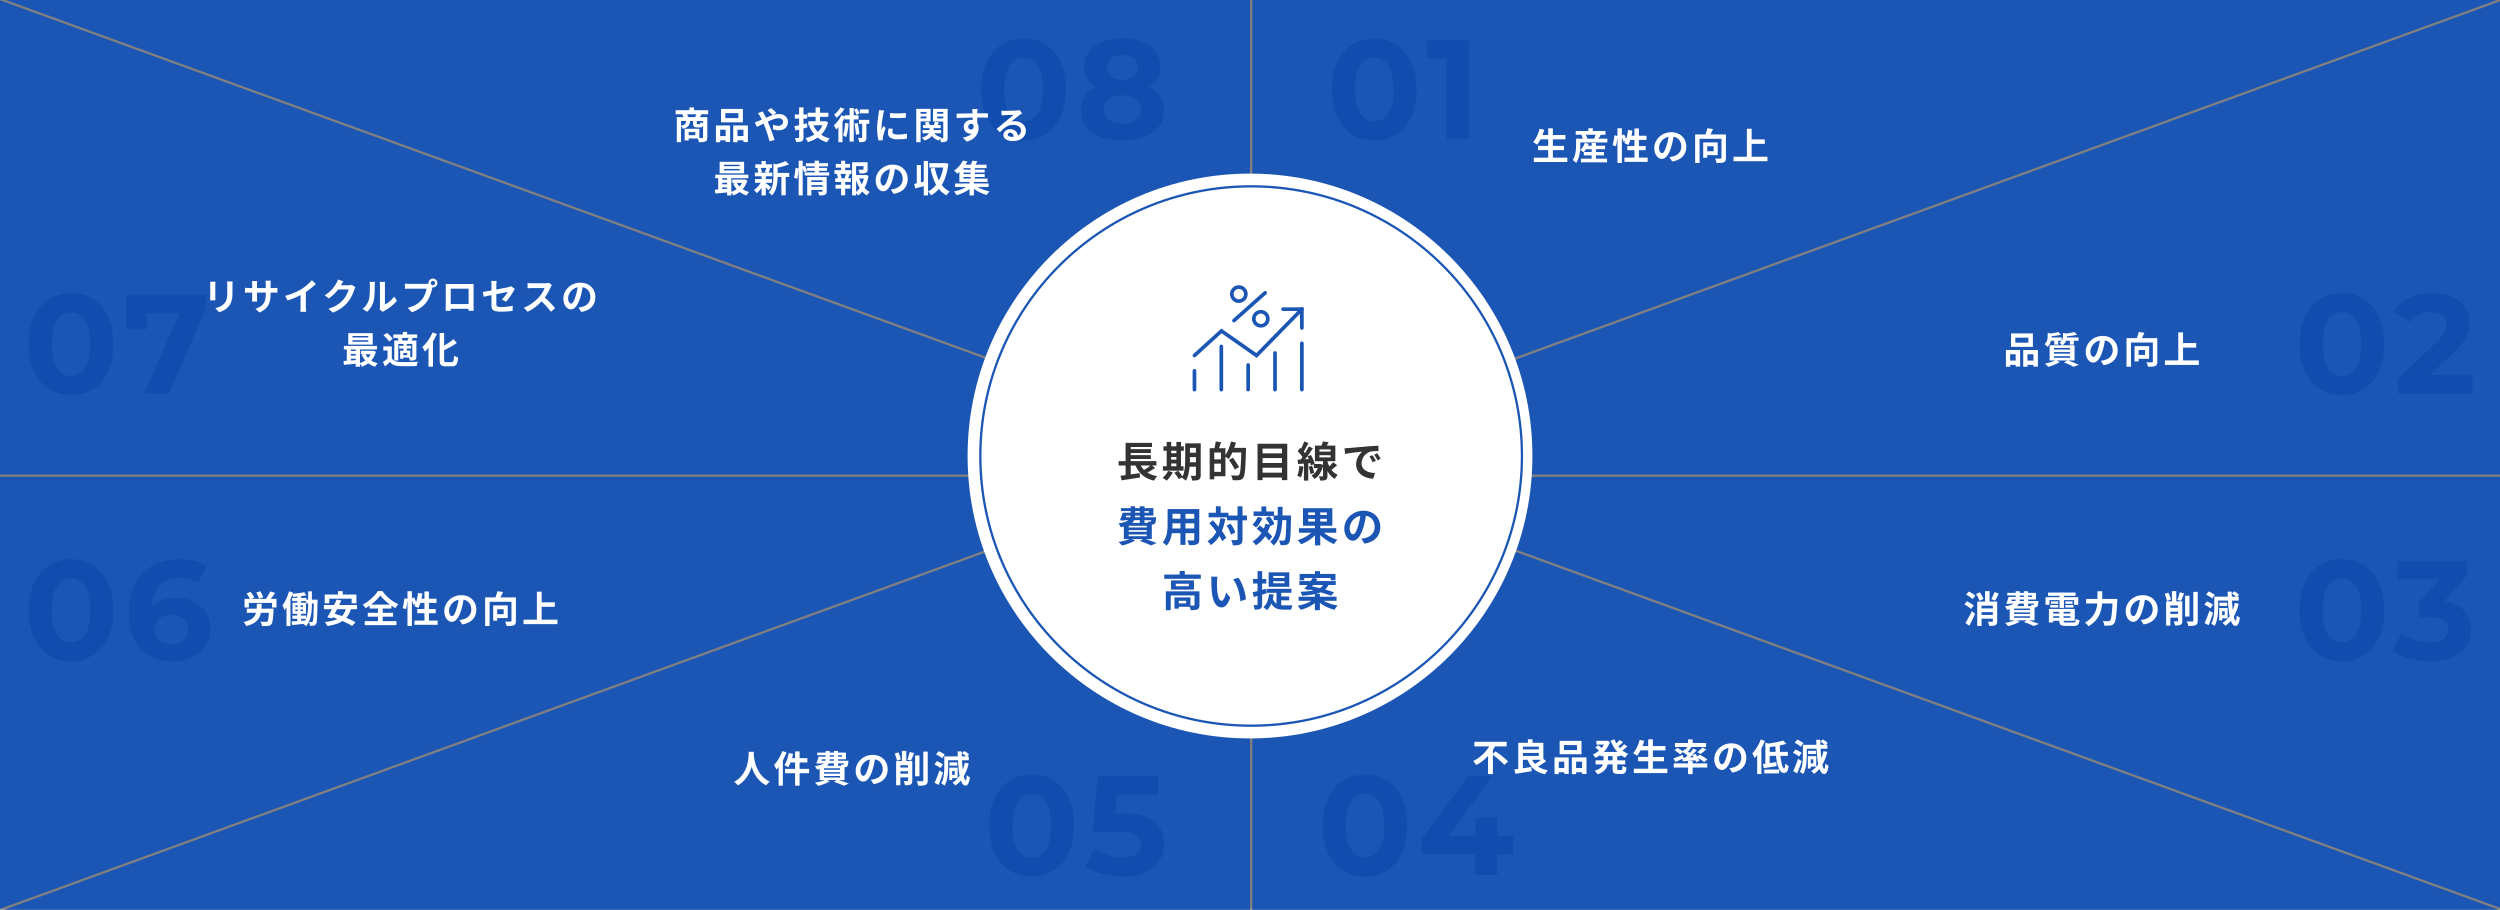 <svg xmlns="http://www.w3.org/2000/svg" width="1080.001" height="392.999" viewBox="0 0 1080.001 392.999"><rect x="0" y="0" width="1080.001" height="392.999" fill="#808080" stroke="none"/><g transform="translate(-99.998 -1317.001)"><path d="M3050.595,15409.869H2512.426l513.768-187h24.4v187Zm539.4,0H3051.6v-187h24.628l513.773,187h0Zm-1079.4-.4h0v-186.6H3023.27l-512.676,186.6Zm1080-.449-511.442-186.148h511.442Zm0-187.149H3076.4l-23.727-8.636,537.923-195.789v204.425Zm-517.125,0H3051.6v-7.963l21.873,7.961Zm-22.875,0h-21.651l21.651-7.878v7.877Zm-24.574,0H2510.594V15017l539.153,196.233-23.727,8.636Zm25.576-9.309h0V15016.87h537.656L3051.6,15212.562Zm-1-.082-537.436-195.609h537.435v195.609Z" transform="translate(-2410.596 -13699.869)" fill="#1b56b5"/><path d="M-47.872-10.688h11.136v1.872H-47.872Zm-.672,4.7H-37.36v1.856H-48.544ZM-50.384-.9H-35.92V.976H-50.384Zm6.208-12.7h2.016V.016h-2.016Zm-3.7.208,1.984.448a20.443,20.443,0,0,1-.832,2.432A21.17,21.17,0,0,1-47.792-8.28a12.553,12.553,0,0,1-1.2,1.8,4.805,4.805,0,0,0-.5-.392q-.312-.216-.648-.424t-.576-.336a8.393,8.393,0,0,0,1.176-1.6,15.086,15.086,0,0,0,.96-2A19.292,19.292,0,0,0-47.872-13.392Zm19.44,7.36h8.816v1.488h-8.816Zm-.352,2.688h8.72v1.472h-8.72Zm-1.248,2.88h11.28V1.12h-11.28Zm4.624-6.752h1.888V.512h-1.888Zm-2.96-.064,1.7.4a10.48,10.48,0,0,1-.96,2.024,9.234,9.234,0,0,1-1.248,1.64,5.057,5.057,0,0,0-.448-.32q-.272-.176-.56-.344a4.762,4.762,0,0,0-.512-.264A6.332,6.332,0,0,0-29.192-5.56,7.576,7.576,0,0,0-28.368-7.28ZM-31.088-9.1H-18.64V-7.44H-31.088Zm-1.2-3.312H-19.44V-10.8H-32.288Zm5.44-1.184h1.936v2.128h-1.936Zm-5.3,4.5h1.84V-6.5q0,.848-.072,1.872a19.747,19.747,0,0,1-.264,2.1A13.8,13.8,0,0,1-31.184-.44a7.3,7.3,0,0,1-.928,1.832,3.918,3.918,0,0,0-.424-.424Q-32.816.72-33.1.5a2.686,2.686,0,0,0-.5-.32,6.559,6.559,0,0,0,.784-1.6,11.153,11.153,0,0,0,.432-1.76,17.077,17.077,0,0,0,.192-1.744q.048-.848.048-1.568Zm2.3-1.6,1.744-.448a8.056,8.056,0,0,1,.488.984,4.284,4.284,0,0,1,.3.952l-1.856.512a4.821,4.821,0,0,0-.24-.96A8.457,8.457,0,0,0-29.84-10.7Zm6.256-.608,2.192.448q-.368.608-.7,1.184t-.624.976L-24.3-9.168q.144-.32.28-.7t.248-.752Q-23.664-10.992-23.584-11.312Zm9.328-2.288h1.92V1.424h-1.92ZM-15.6-10.512l1.36.192q-.032.688-.128,1.5t-.248,1.6a13.647,13.647,0,0,1-.344,1.408l-1.424-.512a9.168,9.168,0,0,0,.344-1.264q.152-.736.272-1.5T-15.6-10.512Zm2.9.112,1.3-.544a13.2,13.2,0,0,1,.64,1.344,9.287,9.287,0,0,1,.432,1.248l-1.392.64a5.409,5.409,0,0,0-.224-.808q-.16-.456-.352-.952T-12.7-10.4Zm3.024-2.464,1.872.288q-.16,1.184-.424,2.344a20.914,20.914,0,0,1-.608,2.16A11.06,11.06,0,0,1-9.6-6.32a4.855,4.855,0,0,0-.5-.3q-.32-.176-.648-.328t-.568-.248a7.54,7.54,0,0,0,.752-1.584,15.166,15.166,0,0,0,.536-1.96Q-9.808-11.792-9.68-12.864Zm.576,2.512h7.392v1.808H-9.664ZM-6.912-13.5h1.92V.144h-1.92Zm-3.12,7.6h7.968v1.792h-7.968Zm-1.2,4.992H-1.216V.928H-11.232ZM10.1-10.96q-.16,1.216-.416,2.592a25.215,25.215,0,0,1-.688,2.784A14.3,14.3,0,0,1,7.9-2.8,6.1,6.1,0,0,1,6.536-1a2.457,2.457,0,0,1-1.624.632,2.532,2.532,0,0,1-1.624-.6A4.1,4.1,0,0,1,2.1-2.624a6.191,6.191,0,0,1-.44-2.4,6.267,6.267,0,0,1,.56-2.624,6.981,6.981,0,0,1,1.56-2.184,7.4,7.4,0,0,1,2.336-1.5,7.585,7.585,0,0,1,2.888-.544,7.12,7.12,0,0,1,2.68.48,6.032,6.032,0,0,1,2.04,1.328,5.764,5.764,0,0,1,1.3,1.984,6.613,6.613,0,0,1,.448,2.448,6.442,6.442,0,0,1-.688,3.008,5.687,5.687,0,0,1-2.04,2.192A8.747,8.747,0,0,1,9.376.752l-1.2-1.9q.464-.048.816-.112t.672-.144A6.089,6.089,0,0,0,11.1-1.96a4.469,4.469,0,0,0,1.16-.9,3.92,3.92,0,0,0,.776-1.256,4.335,4.335,0,0,0,.28-1.584,4.978,4.978,0,0,0-.288-1.728,3.89,3.89,0,0,0-.848-1.368,3.736,3.736,0,0,0-1.36-.9A5.04,5.04,0,0,0,8.976-10a5.275,5.275,0,0,0-2.256.456A5.281,5.281,0,0,0,5.072-8.368,5.163,5.163,0,0,0,4.056-6.816a4.147,4.147,0,0,0-.344,1.584A4,4,0,0,0,3.9-3.9a2.022,2.022,0,0,0,.472.8.864.864,0,0,0,.6.264.935.935,0,0,0,.664-.344,3.838,3.838,0,0,0,.648-1.048A14.178,14.178,0,0,0,6.928-6a21.853,21.853,0,0,0,.624-2.464,25.076,25.076,0,0,0,.368-2.56Zm9.2.048H31.344v1.888H21.216V1.424H19.3Zm11.376,0h1.92V-.784A3.151,3.151,0,0,1,32.4.432a1.283,1.283,0,0,1-.7.672,3.924,3.924,0,0,1-1.28.28q-.768.056-1.872.056a2.824,2.824,0,0,0-.12-.624q-.1-.352-.24-.7T27.92-.5q.48.032.952.04t.856,0q.384-.008.544-.008a.506.506,0,0,0,.312-.072.351.351,0,0,0,.088-.28Zm-6.1-2.688,2.448.352q-.416.976-.888,1.9T25.28-9.776l-1.856-.4q.224-.5.448-1.088t.408-1.2Q24.464-13.072,24.576-13.6ZM22.768-7.472h1.744V-.864H22.768Zm.752,0h5.536v5.488H23.52v-1.68H27.3V-5.808H23.52ZM42.736-8.784h6.656v1.936H42.736ZM35.888-1.3h14.64V.64H35.888Zm5.76-12.1h2.064V-.224H41.648Z" transform="translate(813 1386)" fill="#fff"/><path d="M-37.376-11.12v2.144h5.632V-11.12Zm-1.856-1.84h9.44v5.808h-9.44ZM-41.44-5.808h6.128V1.344h-1.92V-3.968h-2.384V1.44H-41.44Zm7.472,0h6.336V1.36h-1.92V-3.968h-2.576V1.44h-1.84ZM-40.64-1.216h4.208V.624H-40.64Zm7.552,0h4.48V.624h-4.48Zm14.272-12.368,1.168,1.136q-.672.192-1.5.352t-1.672.256q-.848.1-1.632.144a4.526,4.526,0,0,0-.168-.584,2.7,2.7,0,0,0-.264-.568q.736-.08,1.48-.184t1.424-.248A10.805,10.805,0,0,0-18.816-13.584Zm6.928.016,1.168,1.12a12.65,12.65,0,0,1-1.6.376q-.88.152-1.8.248t-1.768.16a3.739,3.739,0,0,0-.176-.6q-.128-.344-.24-.584.784-.064,1.6-.176t1.56-.256Q-12.4-13.424-11.888-13.568Zm-11.52.336,2.064.512q-.016.192-.384.256v.784a8.271,8.271,0,0,1-.144,1.432,6.549,6.549,0,0,1-.52,1.616,4.859,4.859,0,0,1-1.112,1.5,3.127,3.127,0,0,0-.352-.424q-.224-.232-.464-.448a2.365,2.365,0,0,0-.448-.328,3.469,3.469,0,0,0,.888-1.12,4.412,4.412,0,0,0,.376-1.192,7.158,7.158,0,0,0,.1-1.128Zm6.64.016,2.048.464q-.016.224-.384.272v.816a5.871,5.871,0,0,1-.16,1.272,4.373,4.373,0,0,1-.608,1.408,4.2,4.2,0,0,1-1.3,1.24,2.354,2.354,0,0,0-.3-.44q-.208-.248-.432-.48a1.817,1.817,0,0,0-.432-.344,3.379,3.379,0,0,0,1-.88,2.824,2.824,0,0,0,.448-.944,3.822,3.822,0,0,0,.12-.928ZM-22.656-11.2h5.328v1.392h-5.328Zm6.592,0h5.984v1.392h-5.984Zm-4.48.464h1.7v2.592h-1.7Zm6.72,0h1.712v2.608h-1.712ZM-20.7-4.912v.7h6.976v-.7Zm0,1.792v.7h6.976v-.7Zm0-3.568V-6h6.976v-.688ZM-22.56-7.84h10.768v6.56H-22.56Zm6.176,7.408,1.6-.912q.864.3,1.752.648t1.7.688q.808.344,1.368.616l-2.24.864q-.448-.256-1.12-.592T-14.776.2Q-15.552-.144-16.384-.432Zm-3.536-.976,1.744.8a12.088,12.088,0,0,1-1.5.816q-.864.4-1.776.728t-1.728.552q-.176-.192-.424-.456T-24.128.5a5.722,5.722,0,0,0-.48-.424q.848-.16,1.72-.384A16.622,16.622,0,0,0-21.24-.816,9.519,9.519,0,0,0-19.92-1.408ZM1.456-10.96Q1.3-9.744,1.04-8.368A25.215,25.215,0,0,1,.352-5.584,14.3,14.3,0,0,1-.736-2.8,6.1,6.1,0,0,1-2.1-1a2.457,2.457,0,0,1-1.624.632,2.532,2.532,0,0,1-1.624-.6A4.1,4.1,0,0,1-6.536-2.624a6.191,6.191,0,0,1-.44-2.4,6.267,6.267,0,0,1,.56-2.624,6.981,6.981,0,0,1,1.56-2.184,7.4,7.4,0,0,1,2.336-1.5,7.585,7.585,0,0,1,2.888-.544,7.12,7.12,0,0,1,2.68.48,6.032,6.032,0,0,1,2.04,1.328,5.764,5.764,0,0,1,1.3,1.984,6.613,6.613,0,0,1,.448,2.448,6.443,6.443,0,0,1-.688,3.008A5.687,5.687,0,0,1,4.1-.432,8.747,8.747,0,0,1,.736.752l-1.2-1.9Q0-1.2.352-1.264t.672-.144A6.089,6.089,0,0,0,2.456-1.96a4.469,4.469,0,0,0,1.16-.9,3.92,3.92,0,0,0,.776-1.256A4.335,4.335,0,0,0,4.672-5.7a4.978,4.978,0,0,0-.288-1.728,3.89,3.89,0,0,0-.848-1.368,3.736,3.736,0,0,0-1.36-.9A5.04,5.04,0,0,0,.336-10a5.275,5.275,0,0,0-2.256.456A5.281,5.281,0,0,0-3.568-8.368,5.163,5.163,0,0,0-4.584-6.816a4.147,4.147,0,0,0-.344,1.584A4,4,0,0,0-4.736-3.9a2.022,2.022,0,0,0,.472.8.864.864,0,0,0,.6.264A.935.935,0,0,0-3-3.176a3.838,3.838,0,0,0,.648-1.048A14.178,14.178,0,0,0-1.712-6a21.853,21.853,0,0,0,.624-2.464,25.076,25.076,0,0,0,.368-2.56Zm9.2.048H22.7v1.888H12.576V1.424h-1.92Zm11.376,0h1.92V-.784A3.151,3.151,0,0,1,23.76.432a1.283,1.283,0,0,1-.7.672,3.924,3.924,0,0,1-1.28.28q-.768.056-1.872.056a2.824,2.824,0,0,0-.12-.624q-.1-.352-.24-.7T19.28-.5q.48.032.952.04t.856,0q.384-.008.544-.008a.506.506,0,0,0,.312-.072.351.351,0,0,0,.088-.28Zm-6.1-2.688,2.448.352q-.416.976-.888,1.9T16.64-9.776l-1.856-.4q.224-.5.448-1.088t.408-1.2Q15.824-13.072,15.936-13.6ZM14.128-7.472h1.744V-.864H14.128Zm.752,0h5.536v5.488H14.88v-1.68h3.776V-5.808H14.88ZM34.1-8.784h6.656v1.936H34.1ZM27.248-1.3h14.64V.64H27.248Zm5.76-12.1h2.064V-.224H33.008Z" transform="translate(1008 1474)" fill="#fff"/><path d="M-52.576-6.16h6.352v1.616h-6.352Zm-.016,2.816h6.368v1.616h-6.368Zm6.208-9.888,1.856.672q-.384.832-.808,1.64t-.792,1.384l-1.664-.624q.24-.416.5-.944t.5-1.088Q-46.544-12.752-46.384-13.232Zm-7.968.832,1.632-.72q.32.448.632.96t.56,1.008a6.036,6.036,0,0,1,.376.912l-1.744.816a5.408,5.408,0,0,0-.328-.92q-.232-.52-.52-1.056A10.581,10.581,0,0,0-54.352-12.4Zm.512,3.28h7.648v1.776h-5.776V1.408H-53.84Zm6.752,0h1.872V-.64a3.015,3.015,0,0,1-.16,1.08A1.182,1.182,0,0,1-46,1.072a2.943,2.943,0,0,1-1.1.272q-.656.048-1.568.048A5.223,5.223,0,0,0-48.888.48a5.671,5.671,0,0,0-.36-.9q.56.032,1.1.04t.72.008q.336-.016.336-.3Zm-3.36-4.5h1.936v5.68h-1.936Zm-8.192,1.5,1.12-1.344q.5.224,1.04.536t1.032.648a5.687,5.687,0,0,1,.792.64l-1.184,1.488a6.416,6.416,0,0,0-.76-.664q-.472-.36-1.008-.7T-58.64-12.112Zm-.752,4.24,1.088-1.36q.512.24,1.072.56t1.064.648a5.779,5.779,0,0,1,.824.632l-1.168,1.5a5.922,5.922,0,0,0-.776-.664q-.488-.36-1.04-.712A11.819,11.819,0,0,0-59.392-7.872Zm.448,8q.4-.624.872-1.464T-57.1-3.12q.5-.944.928-1.888l1.408,1.168q-.368.864-.776,1.752t-.848,1.76q-.44.872-.856,1.688ZM-39.728-11.12h9.536v-.64H-40.88v-1.12h12.416V-10H-39.728Zm-.544,0h1.792q-.256.768-.544,1.592T-39.552-8.1L-41.3-8.208q.272-.608.544-1.4T-40.272-11.12Zm.16,1.744h11.52v1.12H-40.448Zm10.88,0h1.808l-.008.176q-.008.176-.008.32a10.117,10.117,0,0,1-.16,1.232,1.526,1.526,0,0,1-.3.688,1.208,1.208,0,0,1-.424.272,1.679,1.679,0,0,1-.5.112q-.24.016-.64.016t-.88-.016a2.714,2.714,0,0,0-.112-.584,4.029,4.029,0,0,0-.208-.568q.288.032.52.048a1.987,1.987,0,0,0,.36,0A.994.994,0,0,0-29.6-7.7a.248.248,0,0,0,.144-.1.793.793,0,0,0,.144-.416q.048-.32.08-.976ZM-37.216-13.6h1.744v3.312A5.89,5.89,0,0,1-35.68-8.7a3.206,3.206,0,0,1-.784,1.352,4.758,4.758,0,0,1-1.664,1.056,12.784,12.784,0,0,1-2.864.72,3.67,3.67,0,0,0-.24-.488q-.16-.28-.336-.552a3.484,3.484,0,0,0-.336-.448,12.586,12.586,0,0,0,2.464-.512A4.3,4.3,0,0,0-38.032-8.3a2.1,2.1,0,0,0,.648-.92,3.446,3.446,0,0,0,.168-1.1Zm3.536,0h1.808v6.464H-33.68Zm-4.256,9.168v.64h6.912v-.64Zm0,1.664V-2.1h6.912v-.672Zm0-3.328v.64h6.912V-6.1Zm-1.872-1.088h10.736v6.176H-39.808Zm6.144,6.928,1.536-.96q.864.272,1.768.584t1.72.616q.816.3,1.392.544l-2.144.928q-.464-.24-1.152-.536t-1.488-.6Q-32.832.016-33.664-.256Zm-3.52-.944,1.712.768a13.468,13.468,0,0,1-1.52.752q-.864.368-1.768.672t-1.736.5a4.959,4.959,0,0,0-.4-.456q-.256-.264-.512-.512a4.271,4.271,0,0,0-.48-.408q.864-.144,1.736-.344t1.64-.448A10.326,10.326,0,0,0-37.184-1.2ZM-21.9-3.952h9.072V-2.8H-21.9Zm0-2h10.192V-.816H-21.9V-2.1h8.288v-2.56H-21.9Zm3.536.72h1.84V-.768q0,.448.216.568a2.3,2.3,0,0,0,.936.12h3.056a1.313,1.313,0,0,0,.608-.112.7.7,0,0,0,.3-.464,5.687,5.687,0,0,0,.144-1.024,3.748,3.748,0,0,0,.76.368,4.806,4.806,0,0,0,.84.24,4.879,4.879,0,0,1-.368,1.5,1.472,1.472,0,0,1-.76.752,3.6,3.6,0,0,1-1.384.216h-3.376a5.963,5.963,0,0,1-1.7-.192A1.39,1.39,0,0,1-18.12.544a2.784,2.784,0,0,1-.248-1.3Zm-4.5-.72h1.84V-.1h-1.84Zm-.368-7.072H-11.36V-11.6H-23.232ZM-22-9.184h3.168v1.04H-22ZM-22.3-7.6h3.472v1.056H-22.3Zm6.512,0h3.52v1.056h-3.52Zm0-1.584h3.136v1.04h-3.136Zm-2.48-3.264h1.888v6.064h-1.888Zm-6.064,1.44h14.128v3.28h-1.776v-2h-10.64v2h-1.712Zm17.536.752H5.472v1.968H-6.8Zm11.472,0h2v.176q0,.176-.008.392t-.024.344q-.128,2.4-.256,4.1T6.1-2.416A11.775,11.775,0,0,1,5.752-.64,2.768,2.768,0,0,1,5.28.336a2.164,2.164,0,0,1-.744.64,2.977,2.977,0,0,1-.9.24A8.07,8.07,0,0,1,2.5,1.28q-.7,0-1.44-.016A3.851,3.851,0,0,0,.856.256,3.77,3.77,0,0,0,.4-.72q.768.064,1.416.072t.968.008A1.593,1.593,0,0,0,3.2-.688.667.667,0,0,0,3.52-.9,1.983,1.983,0,0,0,3.9-1.7a11.3,11.3,0,0,0,.312-1.672q.136-1.072.248-2.68t.208-3.816Zm-6.56-3.312H.16v3.312q0,1.088-.1,2.32a15.655,15.655,0,0,1-.424,2.5,11.377,11.377,0,0,1-.976,2.52A10.684,10.684,0,0,1-3.08-.528,11.333,11.333,0,0,1-5.792,1.52,5.54,5.54,0,0,0-6.216.976,7.137,7.137,0,0,0-6.776.4a6.433,6.433,0,0,0-.536-.448A10.257,10.257,0,0,0-4.824-1.84,9.313,9.313,0,0,0-3.248-3.912,9.8,9.8,0,0,0-2.36-6.1,12.444,12.444,0,0,0-1.976-8.28q.088-1.064.088-1.976ZM18.736-10.96q-.16,1.216-.416,2.592a25.215,25.215,0,0,1-.688,2.784A14.3,14.3,0,0,1,16.544-2.8,6.1,6.1,0,0,1,15.176-1a2.457,2.457,0,0,1-1.624.632,2.532,2.532,0,0,1-1.624-.6,4.1,4.1,0,0,1-1.184-1.656,6.191,6.191,0,0,1-.44-2.4,6.267,6.267,0,0,1,.56-2.624,6.981,6.981,0,0,1,1.56-2.184,7.4,7.4,0,0,1,2.336-1.5,7.585,7.585,0,0,1,2.888-.544,7.12,7.12,0,0,1,2.68.48,6.032,6.032,0,0,1,2.04,1.328,5.764,5.764,0,0,1,1.3,1.984,6.613,6.613,0,0,1,.448,2.448,6.443,6.443,0,0,1-.688,3.008,5.687,5.687,0,0,1-2.04,2.192A8.747,8.747,0,0,1,18.016.752l-1.2-1.9q.464-.048.816-.112t.672-.144a6.089,6.089,0,0,0,1.432-.552,4.469,4.469,0,0,0,1.16-.9,3.92,3.92,0,0,0,.776-1.256,4.335,4.335,0,0,0,.28-1.584,4.978,4.978,0,0,0-.288-1.728,3.89,3.89,0,0,0-.848-1.368,3.736,3.736,0,0,0-1.36-.9A5.04,5.04,0,0,0,17.616-10a5.275,5.275,0,0,0-2.256.456,5.281,5.281,0,0,0-1.648,1.176A5.163,5.163,0,0,0,12.7-6.816a4.147,4.147,0,0,0-.344,1.584A4,4,0,0,0,12.544-3.9a2.022,2.022,0,0,0,.472.8.864.864,0,0,0,.6.264.935.935,0,0,0,.664-.344,3.838,3.838,0,0,0,.648-1.048A14.178,14.178,0,0,0,15.568-6a21.853,21.853,0,0,0,.624-2.464,25.076,25.076,0,0,0,.368-2.56Zm17.232-.688H37.84v8.992H35.968ZM39.52-13.3h1.9V-.912a3.231,3.231,0,0,1-.2,1.288,1.4,1.4,0,0,1-.7.68,4.081,4.081,0,0,1-1.3.3q-.8.072-1.9.072a6.207,6.207,0,0,0-.152-.632q-.1-.36-.24-.72a5.549,5.549,0,0,0-.28-.632q.784.032,1.48.04t.952.008a.568.568,0,0,0,.328-.1.392.392,0,0,0,.1-.312Zm-11.1,9.52h6.032V-2.16H28.416Zm0-2.64h6.032V-4.8H28.416Zm1.84-7.2h1.9v5.648h-1.9Zm2.624,4.4h1.856V-.8A3.033,3.033,0,0,1,34.584.256,1.23,1.23,0,0,1,34,.9a2.846,2.846,0,0,1-1.008.264,13.029,13.029,0,0,1-1.44.04,4.713,4.713,0,0,0-.184-.888,5.939,5.939,0,0,0-.328-.888q.48.016.936.024t.616.008a.408.408,0,0,0,.224-.072.282.282,0,0,0,.064-.216Zm-5.728-3.232,1.568-.528a9.855,9.855,0,0,1,.448,1.008q.208.544.376,1.064t.264.936l-1.68.624a8.345,8.345,0,0,0-.216-.96q-.152-.544-.352-1.1T27.152-12.448ZM33.6-13.12l1.92.432q-.32.88-.672,1.76T34.192-9.44l-1.6-.4q.192-.448.384-1.016t.36-1.16Q33.5-12.608,33.6-13.12Zm-5.84,3.9h6.08v1.792H29.584V1.248H27.76Zm28.416-3.376,1.024-.96a9.916,9.916,0,0,1,1.144.72,5.446,5.446,0,0,1,.92.8l-1.072,1.056a6.2,6.2,0,0,0-.88-.832A8.708,8.708,0,0,0,56.176-12.592ZM51.44-6.352h2.9V-1.84h-2.9V-3.248h1.632V-4.96H51.44Zm6-2.16,1.664.32a19.721,19.721,0,0,1-2.152,5.608,12.26,12.26,0,0,1-3.576,3.912,2.9,2.9,0,0,0-.352-.392l-.48-.464A4.676,4.676,0,0,0,52.112.1a9.911,9.911,0,0,0,3.424-3.5A16.744,16.744,0,0,0,57.44-8.512Zm-8.864-2.72H50.24v4.48q0,.9-.056,1.96t-.216,2.176A14.828,14.828,0,0,1,49.5-.464a7.866,7.866,0,0,1-.824,1.872,3.275,3.275,0,0,0-.416-.336Q47.984.88,47.712.7a2.694,2.694,0,0,0-.48-.256,7.666,7.666,0,0,0,.9-2.3,16.5,16.5,0,0,0,.36-2.536q.08-1.272.08-2.36Zm1.024,0h9.536v1.68H49.6Zm1.184,2.576h3.408v1.408H50.784Zm-.08,2.3h1.248v5.36H50.7Zm-5.664-5.76L46.112-13.5q.464.192.968.456t.96.536a4.273,4.273,0,0,1,.744.544l-1.152,1.536a4.109,4.109,0,0,0-.7-.568q-.44-.3-.936-.592T45.04-12.112Zm-.752,4.336,1.056-1.408a8.415,8.415,0,0,1,.968.408q.5.248.952.52A5.091,5.091,0,0,1,48-7.728L46.88-6.176a5.917,5.917,0,0,0-.7-.552A10.359,10.359,0,0,0,45.24-7.3Q44.736-7.568,44.288-7.776Zm.08,7.92q.32-.656.688-1.528t.736-1.856q.368-.984.688-1.944l1.536.976q-.272.9-.592,1.816T46.776-.584Q46.448.3,46.112,1.1Zm9.968-13.552H56.1q.016,1.952.112,3.792t.264,3.424q.168,1.584.376,2.768A11.873,11.873,0,0,0,57.3-1.568q.24.672.512.688.176.016.288-.576a14.237,14.237,0,0,0,.176-1.712,1.989,1.989,0,0,0,.416.392q.272.2.536.368a3.449,3.449,0,0,0,.408.232,9.539,9.539,0,0,1-.5,2.24,2.583,2.583,0,0,1-.664,1.048,1.114,1.114,0,0,1-.688.28,1.658,1.658,0,0,1-1.288-.72,6.03,6.03,0,0,1-.936-2.016A21.733,21.733,0,0,1,54.92-4.48q-.248-1.824-.384-4.08T54.336-13.408Z" transform="translate(1008 1586)" fill="#fff"/><path d="M-76.08-12.528h13.952v1.968H-76.08Zm7.728,5.376L-66.864-8.4q.64.464,1.384,1.016t1.488,1.144q.744.592,1.384,1.16t1.088,1.032L-63.152-2.56a12.759,12.759,0,0,0-1.016-1.064q-.616-.584-1.328-1.208t-1.456-1.216Q-67.7-6.64-68.352-7.152Zm-.64-4.64,2.128.752a23.38,23.38,0,0,1-2.168,3.28,21.074,21.074,0,0,1-2.824,2.952A17.834,17.834,0,0,1-75.264-2.5a5.374,5.374,0,0,0-.384-.576q-.24-.32-.488-.632t-.456-.536a13.5,13.5,0,0,0,2.448-1.448,17.889,17.889,0,0,0,2.136-1.864A16.993,16.993,0,0,0-70.264-9.64,14.936,14.936,0,0,0-68.992-11.792ZM-70.16-7.92l2.1-2.1V1.408h-2.1ZM-56-9.248h8.512v1.52H-56Zm3.056-4.4h2v2.416h-2ZM-58.8-.592q.944-.112,2.152-.288t2.544-.376q1.336-.2,2.648-.408l.112,1.808q-1.216.192-2.464.4t-2.408.392q-1.16.184-2.12.344Zm7.328-5.056a7.448,7.448,0,0,0,2.52,3.536A10.425,10.425,0,0,0-44.3-.272a3.663,3.663,0,0,0-.44.5q-.232.312-.44.64a5.553,5.553,0,0,0-.336.6A11.611,11.611,0,0,1-49.1.16a8.526,8.526,0,0,1-2.5-2.216,12.165,12.165,0,0,1-1.68-3.176Zm4.928.288,1.52,1.168q-.64.5-1.384.992t-1.488.928q-.744.432-1.384.768l-1.28-1.088q.624-.336,1.36-.8t1.44-.984Q-47.056-4.9-46.544-5.36Zm-9.536-6.752h9.808v7.344H-56.08v-1.68h7.84v-3.984h-7.84Zm-1.024,0h1.984V-.288L-57.1-.144Zm19.728.992v2.144h5.632V-11.12Zm-1.856-1.84h9.44v5.808h-9.44ZM-41.44-5.808h6.128V1.344h-1.92V-3.968h-2.384V1.44H-41.44Zm7.472,0h6.336V1.36h-1.92V-3.968h-2.576V1.44h-1.84ZM-40.64-1.216h4.208V.624H-40.64Zm7.552,0h4.48V.624h-4.48ZM-21.616-8.16h8.7v1.808h-8.7Zm-1.728-4.816H-18.8v1.648h-4.544ZM-23.7-4.544h12.768v1.76H-23.7Zm4.208-8.432h.352l.336-.064,1.28.576a11.35,11.35,0,0,1-1.048,2.272,11.066,11.066,0,0,1-1.448,1.9,12.216,12.216,0,0,1-1.76,1.528A13.65,13.65,0,0,1-23.744-5.6a6.251,6.251,0,0,0-.536-.768,5.572,5.572,0,0,0-.632-.688A9.117,9.117,0,0,0-23.184-8a11.3,11.3,0,0,0,1.56-1.3,9.736,9.736,0,0,0,1.28-1.576,7.56,7.56,0,0,0,.856-1.776Zm-.768,5.728h1.9V-4.48a9.129,9.129,0,0,1-.16,1.7,5.1,5.1,0,0,1-.624,1.64A5.141,5.141,0,0,1-20.5.328,8.271,8.271,0,0,1-22.88,1.5a3.463,3.463,0,0,0-.328-.512Q-23.424.7-23.664.424A5.343,5.343,0,0,0-24.1-.032a8.059,8.059,0,0,0,2.048-.912,3.957,3.957,0,0,0,1.152-1.1,3.528,3.528,0,0,0,.512-1.224,6.314,6.314,0,0,0,.128-1.256Zm4.736-6.32a11.5,11.5,0,0,0,1.368,2.576,10.869,10.869,0,0,0,2.008,2.16A9.7,9.7,0,0,0-9.6-7.328a4.174,4.174,0,0,0-.472.488q-.248.3-.48.608a5.442,5.442,0,0,0-.376.568,10.573,10.573,0,0,1-2.68-1.808A12.711,12.711,0,0,1-15.7-10a17.392,17.392,0,0,1-1.544-3.088Zm-8.3,3.488,1.2-.992q.32.208.664.48t.664.528a6.482,6.482,0,0,1,.528.464l-1.264,1.12a5.862,5.862,0,0,0-.488-.5q-.312-.288-.656-.576T-23.824-10.08ZM-13.3-13.344l1.456,1.008q-.64.576-1.32,1.136t-1.256.944l-1.152-.9q.368-.272.784-.648t.816-.784A8.725,8.725,0,0,0-13.3-13.344Zm1.92,1.84,1.408.976q-.64.592-1.384,1.176t-1.368.984l-1.152-.88q.4-.288.856-.68t.9-.808Q-11.68-11.152-11.376-11.5Zm-4.976,4.336h2v6.112a1.136,1.136,0,0,0,.088.568q.088.12.408.12h1.232A.377.377,0,0,0-12.3-.512a1.242,1.242,0,0,0,.152-.536q.048-.392.08-1.144a4.039,4.039,0,0,0,.816.44,5.987,5.987,0,0,0,.912.312,6.751,6.751,0,0,1-.32,1.664,1.568,1.568,0,0,1-.648.856,2.224,2.224,0,0,1-1.128.248h-1.76a3.29,3.29,0,0,1-1.344-.216,1.193,1.193,0,0,1-.64-.736,4.564,4.564,0,0,1-.176-1.416Zm11.68-3.52H6.464v1.872H-4.672Zm-.672,4.7H5.84v1.856H-5.344ZM-7.184-.9H7.28V.976H-7.184ZM-.976-13.6H1.04V.016H-.976Zm-3.7.208,1.984.448a20.444,20.444,0,0,1-.832,2.432A21.17,21.17,0,0,1-4.592-8.28a12.553,12.553,0,0,1-1.2,1.8,4.805,4.805,0,0,0-.5-.392q-.312-.216-.648-.424t-.576-.336a8.393,8.393,0,0,0,1.176-1.6,15.086,15.086,0,0,0,.96-2A19.292,19.292,0,0,0-4.672-13.392Zm20.912-.192h1.984v2.24H16.24Zm0,9.36h1.984V1.44H16.24ZM10.064-3.2H24.528v1.776H10.064Zm.528-8.832h13.44v1.744H10.592ZM22.416-10.1l1.712.816q-.608.56-1.264,1.08t-1.2.9l-1.408-.752q.368-.272.76-.624t.768-.728A8.6,8.6,0,0,0,22.416-10.1Zm-6.32-.688,1.616.608q-.48.624-.984,1.248t-.92,1.056l-1.2-.528q.256-.336.528-.752T15.664-10Q15.92-10.432,16.1-10.784Zm2.4,1.168,1.488.688q-.656.768-1.44,1.592T16.976-5.768q-.784.744-1.488,1.3l-1.12-.624q.7-.592,1.464-1.368T17.3-8.064Q18-8.9,18.5-9.616ZM13.808-8.224l.9-1.088q.464.272.992.624t1.008.7a7.537,7.537,0,0,1,.784.632l-.944,1.248a7.9,7.9,0,0,0-.752-.68q-.464-.376-.992-.752T13.808-8.224Zm-.144,2.56,1.824-.072q1.024-.04,2.176-.1t2.32-.1l-.016,1.36-3.184.256q-1.584.128-2.848.208Zm4.4-1.072,1.36-.576q.352.448.7.968t.632,1.032a4.831,4.831,0,0,1,.416.928l-1.44.656a6.017,6.017,0,0,0-.392-.936q-.264-.52-.592-1.072A9.337,9.337,0,0,0,18.064-6.736ZM9.888-5.376q.768-.24,1.848-.656t2.2-.832l.336,1.408q-.864.432-1.784.864T10.8-3.824Zm.48-3.536,1.28-1.024q.416.224.888.52t.9.6a6.852,6.852,0,0,1,.7.56L12.784-7.12a5.846,5.846,0,0,0-.648-.576q-.408-.32-.872-.64T10.368-8.912ZM19.9-5.936l1.312-1.056q.544.272,1.184.64t1.216.744q.576.376.96.68L23.184-3.76a7.317,7.317,0,0,0-.9-.7q-.56-.384-1.184-.784A13.046,13.046,0,0,0,19.9-5.936ZM36.016-10.96q-.16,1.216-.416,2.592a25.215,25.215,0,0,1-.688,2.784A14.3,14.3,0,0,1,33.824-2.8,6.1,6.1,0,0,1,32.456-1a2.457,2.457,0,0,1-1.624.632,2.532,2.532,0,0,1-1.624-.6,4.1,4.1,0,0,1-1.184-1.656,6.191,6.191,0,0,1-.44-2.4,6.267,6.267,0,0,1,.56-2.624A6.981,6.981,0,0,1,29.7-9.832a7.4,7.4,0,0,1,2.336-1.5,7.585,7.585,0,0,1,2.888-.544,7.12,7.12,0,0,1,2.68.48,6.032,6.032,0,0,1,2.04,1.328,5.764,5.764,0,0,1,1.3,1.984,6.613,6.613,0,0,1,.448,2.448A6.442,6.442,0,0,1,40.7-2.624a5.687,5.687,0,0,1-2.04,2.192A8.747,8.747,0,0,1,35.3.752l-1.2-1.9q.464-.048.816-.112t.672-.144a6.089,6.089,0,0,0,1.432-.552,4.469,4.469,0,0,0,1.16-.9,3.92,3.92,0,0,0,.776-1.256,4.335,4.335,0,0,0,.28-1.584,4.978,4.978,0,0,0-.288-1.728A3.89,3.89,0,0,0,38.1-8.792a3.736,3.736,0,0,0-1.36-.9A5.04,5.04,0,0,0,34.9-10a5.275,5.275,0,0,0-2.256.456,5.281,5.281,0,0,0-1.648,1.176,5.163,5.163,0,0,0-1.016,1.552,4.147,4.147,0,0,0-.344,1.584A4,4,0,0,0,29.824-3.9a2.022,2.022,0,0,0,.472.8.864.864,0,0,0,.6.264.935.935,0,0,0,.664-.344,3.838,3.838,0,0,0,.648-1.048A14.179,14.179,0,0,0,32.848-6a21.854,21.854,0,0,0,.624-2.464,25.076,25.076,0,0,0,.368-2.56ZM57.28-13.12,58.7-11.664q-1.136.352-2.5.648t-2.784.5q-1.424.208-2.752.336a6.322,6.322,0,0,0-.224-.76,4.905,4.905,0,0,0-.32-.744q.976-.112,1.96-.264t1.928-.336q.944-.184,1.776-.392A14.808,14.808,0,0,0,57.28-13.12Zm-7.648.944,1.872.608v8.992H49.632Zm-1.04,9.232q1.136-.144,2.68-.36t3.112-.456l.1,1.712q-1.424.24-2.88.464t-2.64.416Zm2.16-5.248h8.592v1.728H50.752Zm3.2-3.12h1.936q-.016,1.52.088,3.024t.288,2.816q.184,1.312.432,2.328a8.228,8.228,0,0,0,.528,1.592q.28.576.552.576.176,0,.28-.528a10.006,10.006,0,0,0,.12-1.632,6.071,6.071,0,0,0,.72.576,3.889,3.889,0,0,0,.784.432A8.016,8.016,0,0,1,59.3-.248a1.658,1.658,0,0,1-.664.9A2.091,2.091,0,0,1,57.584.9a1.742,1.742,0,0,1-1.352-.68,5.885,5.885,0,0,1-1.008-1.88,17.186,17.186,0,0,1-.7-2.76q-.272-1.56-.408-3.32T53.952-11.312ZM49.168-.56H55.6V1.12H49.168ZM47.632-13.536l1.808.576a26.72,26.72,0,0,1-1.216,2.712A26.658,26.658,0,0,1,46.7-7.656a15.245,15.245,0,0,1-1.7,2.136,5.268,5.268,0,0,0-.264-.616q-.184-.376-.392-.76t-.368-.624a13.948,13.948,0,0,0,1.4-1.7,18.662,18.662,0,0,0,1.264-2.064A16.147,16.147,0,0,0,47.632-13.536ZM46.1-9.1l1.824-1.824V1.408H46.1Zm27.36-3.488,1.024-.96a9.917,9.917,0,0,1,1.144.72,5.446,5.446,0,0,1,.92.8l-1.072,1.056a6.2,6.2,0,0,0-.88-.832A8.708,8.708,0,0,0,73.456-12.592ZM68.72-6.352h2.9V-1.84h-2.9V-3.248h1.632V-4.96H68.72Zm6-2.16,1.664.32a19.721,19.721,0,0,1-2.152,5.608,12.26,12.26,0,0,1-3.576,3.912A2.9,2.9,0,0,0,70.3.936l-.48-.464A4.677,4.677,0,0,0,69.392.1a9.911,9.911,0,0,0,3.424-3.5A16.744,16.744,0,0,0,74.72-8.512Zm-8.864-2.72H67.52v4.48q0,.9-.056,1.96t-.216,2.176a14.827,14.827,0,0,1-.472,2.152,7.866,7.866,0,0,1-.824,1.872,3.275,3.275,0,0,0-.416-.336Q65.264.88,64.992.7a2.694,2.694,0,0,0-.48-.256,7.666,7.666,0,0,0,.9-2.3,16.5,16.5,0,0,0,.36-2.536q.08-1.272.08-2.36Zm1.024,0h9.536v1.68H66.88Zm1.184,2.576h3.408v1.408H68.064Zm-.08,2.3h1.248v5.36H67.984Zm-5.664-5.76L63.392-13.5q.464.192.968.456t.96.536a4.273,4.273,0,0,1,.744.544l-1.152,1.536a4.109,4.109,0,0,0-.7-.568q-.44-.3-.936-.592T62.32-12.112Zm-.752,4.336,1.056-1.408a8.415,8.415,0,0,1,.968.408q.5.248.952.52a5.09,5.09,0,0,1,.736.528L64.16-6.176a5.917,5.917,0,0,0-.7-.552A10.359,10.359,0,0,0,62.52-7.3Q62.016-7.568,61.568-7.776Zm.08,7.92q.32-.656.688-1.528t.736-1.856q.368-.984.688-1.944l1.536.976q-.272.9-.592,1.816T64.056-.584Q63.728.3,63.392,1.1Zm9.968-13.552h1.76q.016,1.952.112,3.792t.264,3.424q.168,1.584.376,2.768a11.872,11.872,0,0,0,.448,1.856q.24.672.512.688.176.016.288-.576a14.235,14.235,0,0,0,.176-1.712,1.989,1.989,0,0,0,.416.392q.272.2.536.368a3.45,3.45,0,0,0,.408.232,9.539,9.539,0,0,1-.5,2.24,2.583,2.583,0,0,1-.664,1.048,1.114,1.114,0,0,1-.688.28,1.658,1.658,0,0,1-1.288-.72,6.03,6.03,0,0,1-.936-2.016A21.734,21.734,0,0,1,72.2-4.48q-.248-1.824-.384-4.08T71.616-13.408Z" transform="translate(813 1650)" fill="#fff"/><path d="M20.679.732c10.553,0,18.3-7.991,18.3-22.082s-7.747-22.082-18.3-22.082c-10.492,0-18.3,7.991-18.3,22.082S10.187.732,20.679.732Zm0-8.357c-4.88,0-8.3-4.026-8.3-13.725s3.416-13.725,8.3-13.725c4.941,0,8.357,4.026,8.357,13.725S25.62-7.625,20.679-7.625ZM43.31-42.7v7.93h8.54V0h9.882V-42.7Z" transform="translate(673 1377)" fill="#104daf"/><path d="M-62.83.732c10.553,0,18.3-7.991,18.3-22.082s-7.747-22.082-18.3-22.082c-10.492,0-18.3,7.991-18.3,22.082S-73.322.732-62.83.732Zm0-8.357c-4.88,0-8.3-4.026-8.3-13.725s3.416-13.725,8.3-13.725c4.941,0,8.357,4.026,8.357,13.725S-57.889-7.625-62.83-7.625ZM-8.662-22.448a9.917,9.917,0,0,0,5-8.784c0-7.5-6.71-12.2-16.531-12.2-9.7,0-16.409,4.7-16.409,12.2a9.863,9.863,0,0,0,4.941,8.784c-4.087,2.074-6.466,5.49-6.466,10.065,0,8.052,7.137,13.115,17.934,13.115C-9.333.732-2.135-4.331-2.135-12.383-2.135-16.958-4.514-20.374-8.662-22.448ZM-20.191-36.173c4.026,0,6.71,2.013,6.71,5.368,0,3.233-2.623,5.246-6.71,5.246-4.026,0-6.588-2.013-6.588-5.246C-26.779-34.16-24.156-36.173-20.191-36.173Zm0,29.646c-4.88,0-7.93-2.379-7.93-6.161s3.05-6.1,7.93-6.1c4.941,0,8.052,2.318,8.052,6.1S-15.25-6.527-20.191-6.527Z" transform="translate(605 1377)" fill="#104daf"/><path d="M20.679.732c10.553,0,18.3-7.991,18.3-22.082s-7.747-22.082-18.3-22.082c-10.492,0-18.3,7.991-18.3,22.082S10.187.732,20.679.732Zm0-8.357c-4.88,0-8.3-4.026-8.3-13.725s3.416-13.725,8.3-13.725c4.941,0,8.357,4.026,8.357,13.725S25.62-7.625,20.679-7.625Zm64.05-9.394H77.775V-25.01H68.442v7.991H56.974L75.64-42.7H65.27L45.14-15.616v6.649h23V0h9.638V-8.967h6.954Z" transform="translate(669 1695)" fill="#104daf"/><path d="M20.679.732c10.553,0,18.3-7.991,18.3-22.082s-7.747-22.082-18.3-22.082c-10.492,0-18.3,7.991-18.3,22.082S10.187.732,20.679.732Zm0-8.357c-4.88,0-8.3-4.026-8.3-13.725s3.416-13.725,8.3-13.725c4.941,0,8.357,4.026,8.357,13.725S25.62-7.625,20.679-7.625ZM60.268-26.657H56.791l.671-8.113H75.274V-42.7H49.227l-2.2,24.034H57.95c7.747,0,9.943,2.2,9.943,5.551,0,3.477-3.05,5.551-7.991,5.551a20.55,20.55,0,0,1-12.139-3.843l-3.9,7.564C48.007-.915,54.229.732,60.146.732,72.346.732,77.9-5.856,77.9-13.42S72.9-26.657,60.268-26.657Z" transform="translate(525 1695)" fill="#104daf"/><path d="M20.679.732c10.553,0,18.3-7.991,18.3-22.082s-7.747-22.082-18.3-22.082c-10.492,0-18.3,7.991-18.3,22.082S10.187.732,20.679.732Zm0-8.357c-4.88,0-8.3-4.026-8.3-13.725s3.416-13.725,8.3-13.725c4.941,0,8.357,4.026,8.357,13.725S25.62-7.625,20.679-7.625ZM58.8-8.052l9.821-9.272c5.978-5.551,7.137-9.333,7.137-13.481,0-7.747-6.344-12.627-15.86-12.627-7.686,0-13.664,3.111-16.958,7.93l7.2,4.636a10.441,10.441,0,0,1,8.845-4.27c4.514,0,6.832,1.952,6.832,5.307,0,2.074-.671,4.27-4.453,7.869L44.9-6.4V0H77.165V-8.052Z" transform="translate(1091 1487)" fill="#104daf"/><path d="M20.679.732c10.553,0,18.3-7.991,18.3-22.082s-7.747-22.082-18.3-22.082c-10.492,0-18.3,7.991-18.3,22.082S10.187.732,20.679.732Zm0-8.357c-4.88,0-8.3-4.026-8.3-13.725s3.416-13.725,8.3-13.725c4.941,0,8.357,4.026,8.357,13.725S25.62-7.625,20.679-7.625ZM44.591-42.7v15.006h8.784v-6.954H67.527L52.216,0H62.952l15.86-36.3v-6.4Z" transform="translate(110 1487)" fill="#104daf"/><path d="M20.679.732c10.553,0,18.3-7.991,18.3-22.082s-7.747-22.082-18.3-22.082c-10.492,0-18.3,7.991-18.3,22.082S10.187.732,20.679.732Zm0-8.357c-4.88,0-8.3-4.026-8.3-13.725s3.416-13.725,8.3-13.725c4.941,0,8.357,4.026,8.357,13.725S25.62-7.625,20.679-7.625Zm44.286-17.69L74.6-36.3v-6.4H44.713v7.93H62.891l-8.784,9.943V-18.3h4.514c5.612,0,7.991,2.013,7.991,5.246,0,3.477-3.05,5.49-7.991,5.49a20.738,20.738,0,0,1-12.2-3.843L42.578-3.843C46.726-.915,52.887.732,58.865.732c12.139,0,17.69-6.588,17.69-13.786C76.555-19.337,72.651-24.1,64.965-25.315Z" transform="translate(1091 1602)" fill="#104daf"/><path d="M20.679.732c10.553,0,18.3-7.991,18.3-22.082s-7.747-22.082-18.3-22.082c-10.492,0-18.3,7.991-18.3,22.082S10.187.732,20.679.732Zm0-8.357c-4.88,0-8.3-4.026-8.3-13.725s3.416-13.725,8.3-13.725c4.941,0,8.357,4.026,8.357,13.725S25.62-7.625,20.679-7.625ZM66.185-26.779c-4.453,0-8.052,1.281-10.553,3.782.305-8.174,4.88-12.383,12.017-12.383a14.063,14.063,0,0,1,7.991,2.135L79.3-40.5c-2.989-1.891-7.381-2.928-11.9-2.928-12.871,0-21.777,8.235-21.777,23C45.628-6.649,52.948.732,64.721.732c9.028,0,16.165-5.49,16.165-14.213C80.886-21.533,74.42-26.779,66.185-26.779ZM64.172-6.649c-4.758,0-7.5-2.684-7.5-6.344,0-3.721,3.05-6.4,7.381-6.4,4.392,0,7.259,2.5,7.259,6.4S68.381-6.649,64.172-6.649Z" transform="translate(110 1602)" fill="#104daf"/><path d="M-44.544-13.216h2.208q-.032.672-.112,1.728t-.3,2.344a21.128,21.128,0,0,1-.648,2.7A15.962,15.962,0,0,1-44.568-3.64,13.407,13.407,0,0,1-46.456-.968,12.267,12.267,0,0,1-49.232,1.3a5.181,5.181,0,0,0-.7-.784,8.1,8.1,0,0,0-.92-.752A11.159,11.159,0,0,0-48.16-2.288a11.515,11.515,0,0,0,1.776-2.424,12.733,12.733,0,0,0,1.056-2.56,17.854,17.854,0,0,0,.528-2.44,20.357,20.357,0,0,0,.192-2.064Q-44.576-12.688-44.544-13.216Zm2.128.432q.016.3.064.96t.192,1.568a17.747,17.747,0,0,0,.44,1.976A15.985,15.985,0,0,0-40.928-6.1,13.61,13.61,0,0,0-39.7-3.9,10.54,10.54,0,0,0-37.912-1.92,10.8,10.8,0,0,0-35.456-.336a5.15,5.15,0,0,0-.856.784,5.991,5.991,0,0,0-.632.848A10.951,10.951,0,0,1-39.512-.456a11.75,11.75,0,0,1-1.872-2.208,14.984,14.984,0,0,1-1.288-2.424A18.585,18.585,0,0,1-43.5-7.512a22.555,22.555,0,0,1-.472-2.216q-.16-1.024-.216-1.776t-.088-1.088Zm17.888-.608h1.952V1.424h-1.952Zm-2.72.688,1.856.368q-.224,1.088-.544,2.16a20.032,20.032,0,0,1-.712,2.008,12.025,12.025,0,0,1-.824,1.64,3.522,3.522,0,0,0-.488-.32q-.312-.176-.624-.344a3.588,3.588,0,0,0-.552-.248,9.09,9.09,0,0,0,.8-1.5,14.645,14.645,0,0,0,.64-1.824Q-27.424-11.728-27.248-12.7Zm.624,2.208h7.408v1.888H-27.1Zm-2.24,4.656h10.4v1.872h-10.4Zm-1.184-7.7,1.824.576a29.089,29.089,0,0,1-1.2,2.712,24.782,24.782,0,0,1-1.5,2.584A16.711,16.711,0,0,1-32.592-5.52q-.1-.24-.272-.616t-.384-.76a5.522,5.522,0,0,0-.384-.624,12.961,12.961,0,0,0,1.384-1.7,18.506,18.506,0,0,0,1.232-2.064A17.407,17.407,0,0,0-30.048-13.536ZM-31.632-9.1l1.824-1.824V1.408h-1.824Zm17.824-2.016h9.536v-.64H-14.96v-1.12H-2.544V-10H-13.808Zm-.544,0h1.792q-.256.768-.544,1.592T-13.632-8.1l-1.744-.112q.272-.608.544-1.4T-14.352-11.12Zm.16,1.744h11.52v1.12H-14.528Zm10.88,0H-1.5l-.008.176q-.008.176-.008.32a10.118,10.118,0,0,1-.16,1.232,1.526,1.526,0,0,1-.3.688,1.208,1.208,0,0,1-.424.272,1.679,1.679,0,0,1-.5.112q-.24.016-.64.016t-.88-.016a2.714,2.714,0,0,0-.112-.584,4.029,4.029,0,0,0-.208-.568q.288.032.52.048a1.987,1.987,0,0,0,.36,0A.994.994,0,0,0-3.68-7.7a.248.248,0,0,0,.144-.1.793.793,0,0,0,.144-.416q.048-.32.08-.976ZM-11.3-13.6h1.744v3.312A5.89,5.89,0,0,1-9.76-8.7a3.206,3.206,0,0,1-.784,1.352,4.758,4.758,0,0,1-1.664,1.056,12.784,12.784,0,0,1-2.864.72,3.67,3.67,0,0,0-.24-.488q-.16-.28-.336-.552a3.485,3.485,0,0,0-.336-.448,12.586,12.586,0,0,0,2.464-.512A4.3,4.3,0,0,0-12.112-8.3a2.1,2.1,0,0,0,.648-.92,3.446,3.446,0,0,0,.168-1.1Zm3.536,0h1.808v6.464H-7.76Zm-4.256,9.168v.64H-5.1v-.64Zm0,1.664V-2.1H-5.1v-.672Zm0-3.328v.64H-5.1V-6.1Zm-1.872-1.088H-3.152v6.176H-13.888ZM-7.744-.256l1.536-.96q.864.272,1.768.584t1.72.616q.816.3,1.392.544l-2.144.928q-.464-.24-1.152-.536T-6.112.32Q-6.912.016-7.744-.256Zm-3.52-.944,1.712.768a13.468,13.468,0,0,1-1.52.752q-.864.368-1.768.672t-1.736.5a4.959,4.959,0,0,0-.4-.456q-.256-.264-.512-.512a4.271,4.271,0,0,0-.48-.408q.864-.144,1.736-.344t1.64-.448A10.326,10.326,0,0,0-11.264-1.2ZM10.1-10.96q-.16,1.216-.416,2.592a25.215,25.215,0,0,1-.688,2.784A14.3,14.3,0,0,1,7.9-2.8,6.1,6.1,0,0,1,6.536-1a2.457,2.457,0,0,1-1.624.632,2.532,2.532,0,0,1-1.624-.6A4.1,4.1,0,0,1,2.1-2.624a6.191,6.191,0,0,1-.44-2.4,6.267,6.267,0,0,1,.56-2.624,6.981,6.981,0,0,1,1.56-2.184,7.4,7.4,0,0,1,2.336-1.5,7.585,7.585,0,0,1,2.888-.544,7.12,7.12,0,0,1,2.68.48,6.032,6.032,0,0,1,2.04,1.328,5.764,5.764,0,0,1,1.3,1.984,6.613,6.613,0,0,1,.448,2.448,6.442,6.442,0,0,1-.688,3.008,5.687,5.687,0,0,1-2.04,2.192A8.747,8.747,0,0,1,9.376.752l-1.2-1.9q.464-.048.816-.112t.672-.144A6.089,6.089,0,0,0,11.1-1.96a4.469,4.469,0,0,0,1.16-.9,3.92,3.92,0,0,0,.776-1.256,4.335,4.335,0,0,0,.28-1.584,4.978,4.978,0,0,0-.288-1.728,3.89,3.89,0,0,0-.848-1.368,3.736,3.736,0,0,0-1.36-.9A5.04,5.04,0,0,0,8.976-10a5.275,5.275,0,0,0-2.256.456A5.281,5.281,0,0,0,5.072-8.368,5.163,5.163,0,0,0,4.056-6.816a4.147,4.147,0,0,0-.344,1.584A4,4,0,0,0,3.9-3.9a2.022,2.022,0,0,0,.472.8.864.864,0,0,0,.6.264.935.935,0,0,0,.664-.344,3.838,3.838,0,0,0,.648-1.048A14.178,14.178,0,0,0,6.928-6a21.853,21.853,0,0,0,.624-2.464,25.076,25.076,0,0,0,.368-2.56Zm17.232-.688H29.2v8.992H27.328ZM30.88-13.3h1.9V-.912a3.231,3.231,0,0,1-.2,1.288,1.4,1.4,0,0,1-.7.68,4.081,4.081,0,0,1-1.3.3q-.8.072-1.9.072a6.206,6.206,0,0,0-.152-.632q-.1-.36-.24-.72a5.549,5.549,0,0,0-.28-.632q.784.032,1.48.04t.952.008a.568.568,0,0,0,.328-.1.392.392,0,0,0,.1-.312Zm-11.1,9.52h6.032V-2.16H19.776Zm0-2.64h6.032V-4.8H19.776Zm1.84-7.2h1.9v5.648h-1.9Zm2.624,4.4H26.1V-.8A3.033,3.033,0,0,1,25.944.256,1.23,1.23,0,0,1,25.36.9a2.846,2.846,0,0,1-1.008.264,13.029,13.029,0,0,1-1.44.04,4.713,4.713,0,0,0-.184-.888A5.939,5.939,0,0,0,22.4-.576q.48.016.936.024t.616.008a.408.408,0,0,0,.224-.072.282.282,0,0,0,.064-.216Zm-5.728-3.232,1.568-.528a9.855,9.855,0,0,1,.448,1.008q.208.544.376,1.064t.264.936l-1.68.624a8.345,8.345,0,0,0-.216-.96q-.152-.544-.352-1.1T18.512-12.448Zm6.448-.672,1.92.432q-.32.88-.672,1.76T25.552-9.44l-1.6-.4q.192-.448.384-1.016t.36-1.16Q24.864-12.608,24.96-13.12Zm-5.84,3.9H25.2v1.792H20.944V1.248H19.12Zm28.416-3.376,1.024-.96a9.916,9.916,0,0,1,1.144.72,5.446,5.446,0,0,1,.92.8l-1.072,1.056a6.2,6.2,0,0,0-.88-.832A8.708,8.708,0,0,0,47.536-12.592ZM42.8-6.352h2.9V-1.84H42.8V-3.248h1.632V-4.96H42.8Zm6-2.16,1.664.32a19.721,19.721,0,0,1-2.152,5.608,12.26,12.26,0,0,1-3.576,3.912,2.9,2.9,0,0,0-.352-.392L43.9.472A4.676,4.676,0,0,0,43.472.1,9.911,9.911,0,0,0,46.9-3.4,16.744,16.744,0,0,0,48.8-8.512Zm-8.864-2.72H41.6v4.48q0,.9-.056,1.96t-.216,2.176a14.828,14.828,0,0,1-.472,2.152,7.866,7.866,0,0,1-.824,1.872,3.275,3.275,0,0,0-.416-.336Q39.344.88,39.072.7a2.694,2.694,0,0,0-.48-.256,7.666,7.666,0,0,0,.9-2.3,16.5,16.5,0,0,0,.36-2.536q.08-1.272.08-2.36Zm1.024,0H50.5v1.68H40.96Zm1.184,2.576h3.408v1.408H42.144Zm-.08,2.3h1.248v5.36H42.064ZM36.4-12.112,37.472-13.5q.464.192.968.456t.96.536a4.273,4.273,0,0,1,.744.544l-1.152,1.536A4.109,4.109,0,0,0,38.3-11q-.44-.3-.936-.592T36.4-12.112Zm-.752,4.336L36.7-9.184a8.415,8.415,0,0,1,.968.408q.5.248.952.52a5.091,5.091,0,0,1,.736.528L38.24-6.176a5.917,5.917,0,0,0-.7-.552A10.359,10.359,0,0,0,36.6-7.3Q36.1-7.568,35.648-7.776Zm.08,7.92q.32-.656.688-1.528t.736-1.856q.368-.984.688-1.944l1.536.976q-.272.9-.592,1.816T38.136-.584Q37.808.3,37.472,1.1ZM45.7-13.408h1.76q.016,1.952.112,3.792t.264,3.424q.168,1.584.376,2.768a11.873,11.873,0,0,0,.448,1.856q.24.672.512.688.176.016.288-.576a14.237,14.237,0,0,0,.176-1.712,1.989,1.989,0,0,0,.416.392q.272.2.536.368a3.449,3.449,0,0,0,.408.232,9.539,9.539,0,0,1-.5,2.24,2.583,2.583,0,0,1-.664,1.048,1.114,1.114,0,0,1-.688.28,1.658,1.658,0,0,1-1.288-.72,6.03,6.03,0,0,1-.936-2.016A21.733,21.733,0,0,1,46.28-4.48Q46.032-6.3,45.9-8.56T45.7-13.408Z" transform="translate(468 1655)" fill="#fff"/><path d="M-67.344-10.3h13.792v3.728h-1.936V-8.528h-10v1.952h-1.856Zm.96,4.24h10.272v1.792H-66.384Zm9.6,0h1.968l-.008.144q-.008.144-.016.328t-.008.312q-.1,1.888-.216,3.1a12.245,12.245,0,0,1-.3,1.9,2.622,2.622,0,0,1-.44.984,1.724,1.724,0,0,1-.68.5,3.81,3.81,0,0,1-.84.2,10.071,10.071,0,0,1-1.1.048q-.688,0-1.44-.016a3.407,3.407,0,0,0-.2-.968,3.613,3.613,0,0,0-.456-.92q.72.048,1.384.064t.968.016A1.962,1.962,0,0,0-57.784-.4a.726.726,0,0,0,.3-.144,1.511,1.511,0,0,0,.32-.752,13.81,13.81,0,0,0,.224-1.672q.1-1.1.16-2.808Zm-5.248-2.1h2.1q-.064,1.5-.2,2.784a10.149,10.149,0,0,1-.512,2.336,6.055,6.055,0,0,1-1.1,1.9,6.581,6.581,0,0,1-1.92,1.5,12.91,12.91,0,0,1-3.008,1.1,3.9,3.9,0,0,0-.28-.6,6.81,6.81,0,0,0-.408-.64,5.528,5.528,0,0,0-.432-.536,11.437,11.437,0,0,0,2.68-.848,5.5,5.5,0,0,0,1.664-1.184,4.145,4.145,0,0,0,.9-1.528,9,9,0,0,0,.384-1.928Q-62.064-6.88-62.032-8.16Zm5.744-5.344,2.144.64q-.576.848-1.184,1.648t-1.12,1.376l-1.632-.608q.32-.416.656-.944t.632-1.088Q-56.5-13.04-56.288-13.5Zm-10.192.928,1.664-.768q.32.368.648.808a10.594,10.594,0,0,1,.592.88,5.473,5.473,0,0,1,.408.808L-64.944-10a4.114,4.114,0,0,0-.36-.808q-.248-.44-.544-.9A8.185,8.185,0,0,0-66.48-12.576Zm4.192-.432,1.712-.576a13.563,13.563,0,0,1,.768,1.336,5.8,5.8,0,0,1,.5,1.288l-1.824.624a6.265,6.265,0,0,0-.256-.816q-.176-.464-.408-.952A9.54,9.54,0,0,0-62.288-13.008Zm17.712.7h1.616V-7.92h-1.616Zm-2.24,1.616h6.16V-9.3h-6.16Zm6.1.752h3.872v1.648H-40.72Zm-5.952,6.864h5.888V-1.68h-5.888Zm5.088-10.1.944,1.36q-.832.176-1.832.312t-2.024.224q-1.024.088-1.968.136a4.844,4.844,0,0,0-.168-.664,5.373,5.373,0,0,0-.248-.648q.912-.08,1.88-.184t1.864-.248Q-42.24-13.024-41.584-13.168Zm-5.44,12.64q.8-.048,1.816-.128t2.16-.176l2.28-.192.016,1.392q-1.584.192-3.176.368t-2.84.3Zm9.6-9.408h1.6v.768q-.064,2.512-.1,4.256t-.112,2.864q-.072,1.12-.168,1.736a2.074,2.074,0,0,1-.272.856,1.561,1.561,0,0,1-.464.52,1.641,1.641,0,0,1-.576.216,6.179,6.179,0,0,1-.712.064q-.408.016-.872,0A4.328,4.328,0,0,0-39.24.5a3.218,3.218,0,0,0-.312-.816q.368.032.672.048t.5.016a.507.507,0,0,0,.256-.064.61.61,0,0,0,.208-.224,2.507,2.507,0,0,0,.176-.712q.08-.536.136-1.568t.1-2.68q.04-1.648.088-4.048ZM-45.408-5.7v.72H-42.1V-5.7Zm0-1.76v.72H-42.1v-.72ZM-46.64-8.608h5.824v4.784H-46.64Zm2.224.4h1.28v3.952h.16V-.32h-1.6V-4.256h.16Zm4.528-5.328h1.616v5.552q0,1.152-.088,2.416A20.522,20.522,0,0,1-38.7-3.04,12.226,12.226,0,0,1-39.44-.608,7.76,7.76,0,0,1-40.768,1.5a3.266,3.266,0,0,0-.384-.352q-.24-.192-.5-.376a4.324,4.324,0,0,0-.464-.3,7.174,7.174,0,0,0,1.2-1.92,10.726,10.726,0,0,0,.664-2.192A18.389,18.389,0,0,0-39.96-5.88q.072-1.112.072-2.088Zm-8.288,0,1.712.48a29.329,29.329,0,0,1-.968,2.784A26.789,26.789,0,0,1-48.68-7.6a15.543,15.543,0,0,1-1.432,2.224,6.435,6.435,0,0,0-.216-.632q-.152-.392-.328-.8a5.646,5.646,0,0,0-.32-.648,14.033,14.033,0,0,0,1.1-1.744,19.336,19.336,0,0,0,.968-2.088A18.385,18.385,0,0,0-48.176-13.536Zm-1.056,4.4,1.7-1.7v12.3h-1.7Zm22.24-4.48h2.048v2.928h-2.048ZM-32.72-12.16h13.68v3.792H-21.1v-2.016h-9.664v2.016H-32.72ZM-27.568-10l2.032.416Q-26-8.608-26.52-7.56t-1.048,2.088Q-28.1-4.432-28.6-3.5t-.936,1.688l-2.032-.544q.464-.736.984-1.672t1.056-1.968q.536-1.032,1.04-2.064T-27.568-10Zm4.048,3.664,2.16.272A10.112,10.112,0,0,1-22.776-2.92,8.429,8.429,0,0,1-24.952-.768,11.062,11.062,0,0,1-27.888.616a24.508,24.508,0,0,1-3.728.824,3.123,3.123,0,0,0-.272-.568Q-32.08.544-32.3.224A4.477,4.477,0,0,0-32.7-.3a20.453,20.453,0,0,0,4.52-.9A7.383,7.383,0,0,0-25.12-3.072,6.63,6.63,0,0,0-23.52-6.336Zm-9.536-1.3h14.288v1.808H-33.056Zm2.688,4.944,1.392-1.344q1.168.32,2.488.768t2.624.968q1.3.52,2.464,1.064A18.042,18.042,0,0,1-19.408-.16l-1.536,1.568A17.832,17.832,0,0,0-22.8.328q-1.1-.568-2.4-1.12T-27.824-1.84Q-29.152-2.336-30.368-2.688ZM-8.7-11.776a14.177,14.177,0,0,1-1.184,1.448,20.051,20.051,0,0,1-1.52,1.472,20.88,20.88,0,0,1-1.768,1.384,20.7,20.7,0,0,1-1.928,1.2,5.323,5.323,0,0,0-.536-.792,6.037,6.037,0,0,0-.68-.744,17.127,17.127,0,0,0,2.656-1.7,18.984,18.984,0,0,0,2.272-2.072,13.083,13.083,0,0,0,1.6-2.064h2a15.75,15.75,0,0,0,1.44,1.76,18.064,18.064,0,0,0,1.688,1.576A16.556,16.556,0,0,0-2.824-9,15.272,15.272,0,0,0-.912-8a6.463,6.463,0,0,0-.688.816q-.32.448-.592.9Q-3.1-6.8-4.048-7.448T-5.856-8.824q-.864-.728-1.6-1.48A12.4,12.4,0,0,1-8.7-11.776Zm-5.424,7.52H-3.184v1.664H-14.128Zm.816-3.552H-3.92v1.7h-9.392ZM-15.424-.656h13.68V1.056h-13.68Zm5.728-6.4H-7.68V.288H-9.7ZM3.024-13.6h1.92V1.424H3.024ZM1.68-10.512l1.36.192q-.032.688-.128,1.5t-.248,1.6A13.647,13.647,0,0,1,2.32-5.808L.9-6.32A9.168,9.168,0,0,0,1.24-7.584q.152-.736.272-1.5T1.68-10.512Zm2.9.112,1.3-.544A13.2,13.2,0,0,1,6.512-9.6a9.287,9.287,0,0,1,.432,1.248l-1.392.64a5.408,5.408,0,0,0-.224-.808q-.16-.456-.352-.952T4.576-10.4ZM7.6-12.864l1.872.288q-.16,1.184-.424,2.344a20.914,20.914,0,0,1-.608,2.16A11.06,11.06,0,0,1,7.68-6.32a4.855,4.855,0,0,0-.5-.3q-.32-.176-.648-.328T5.968-7.2A7.54,7.54,0,0,0,6.72-8.784a15.166,15.166,0,0,0,.536-1.96Q7.472-11.792,7.6-12.864Zm.576,2.512h7.392v1.808H7.616ZM10.368-13.5h1.92V.144h-1.92ZM7.248-5.9h7.968v1.792H7.248ZM6.048-.912H16.064V.928H6.048ZM27.376-10.96q-.16,1.216-.416,2.592a25.215,25.215,0,0,1-.688,2.784A14.3,14.3,0,0,1,25.184-2.8,6.1,6.1,0,0,1,23.816-1a2.457,2.457,0,0,1-1.624.632,2.532,2.532,0,0,1-1.624-.6,4.1,4.1,0,0,1-1.184-1.656,6.191,6.191,0,0,1-.44-2.4,6.267,6.267,0,0,1,.56-2.624,6.981,6.981,0,0,1,1.56-2.184,7.4,7.4,0,0,1,2.336-1.5,7.585,7.585,0,0,1,2.888-.544,7.12,7.12,0,0,1,2.68.48,6.032,6.032,0,0,1,2.04,1.328A5.764,5.764,0,0,1,32.3-8.08a6.613,6.613,0,0,1,.448,2.448,6.442,6.442,0,0,1-.688,3.008,5.687,5.687,0,0,1-2.04,2.192A8.747,8.747,0,0,1,26.656.752l-1.2-1.9q.464-.048.816-.112t.672-.144a6.089,6.089,0,0,0,1.432-.552,4.469,4.469,0,0,0,1.16-.9,3.92,3.92,0,0,0,.776-1.256,4.335,4.335,0,0,0,.28-1.584A4.978,4.978,0,0,0,30.3-7.424a3.89,3.89,0,0,0-.848-1.368,3.736,3.736,0,0,0-1.36-.9A5.04,5.04,0,0,0,26.256-10,5.275,5.275,0,0,0,24-9.544a5.281,5.281,0,0,0-1.648,1.176,5.163,5.163,0,0,0-1.016,1.552,4.147,4.147,0,0,0-.344,1.584A4,4,0,0,0,21.184-3.9a2.022,2.022,0,0,0,.472.8.864.864,0,0,0,.6.264.935.935,0,0,0,.664-.344,3.838,3.838,0,0,0,.648-1.048A14.178,14.178,0,0,0,24.208-6a21.854,21.854,0,0,0,.624-2.464,25.076,25.076,0,0,0,.368-2.56Zm9.2.048H48.624v1.888H38.5V1.424h-1.92Zm11.376,0h1.92V-.784A3.151,3.151,0,0,1,49.68.432a1.283,1.283,0,0,1-.7.672,3.924,3.924,0,0,1-1.28.28q-.768.056-1.872.056A2.824,2.824,0,0,0,45.7.816q-.1-.352-.24-.7T45.2-.5q.48.032.952.04t.856,0q.384-.008.544-.008a.506.506,0,0,0,.312-.072.351.351,0,0,0,.088-.28Zm-6.1-2.688,2.448.352q-.416.976-.888,1.9T42.56-9.776l-1.856-.4q.224-.5.448-1.088t.408-1.2Q41.744-13.072,41.856-13.6ZM40.048-7.472h1.744V-.864H40.048Zm.752,0h5.536v5.488H40.8v-1.68h3.776V-5.808H40.8ZM60.016-8.784h6.656v1.936H60.016ZM53.168-1.3h14.64V.64H53.168Zm5.76-12.1h2.064V-.224H58.928Z" transform="translate(273 1586)" fill="#fff"/><path d="M-72.512-12.416q-.016.336-.04.728t-.024.872v3.168a18.3,18.3,0,0,1-.12,2.24,8.794,8.794,0,0,1-.36,1.68,5.962,5.962,0,0,1-.584,1.272,7.405,7.405,0,0,1-.792,1.048A6.544,6.544,0,0,1-75.648-.376a9.663,9.663,0,0,1-1.384.768A12.927,12.927,0,0,1-78.32.9L-80-.864a9.43,9.43,0,0,0,2.168-.76A5.986,5.986,0,0,0-76.144-2.88a5.072,5.072,0,0,0,.672-.928A4.1,4.1,0,0,0-75.08-4.84a8.339,8.339,0,0,0,.192-1.288q.056-.72.056-1.648v-3.04q0-.48-.024-.872t-.072-.728Zm-7.424.128q-.016.288-.032.568t-.016.664v5.408q0,.3.016.7t.032.688h-2.32q.016-.224.048-.64t.032-.768v-5.392q0-.224-.016-.584t-.048-.648Zm23.824,5.216a15.383,15.383,0,0,1-.216,2.7,7.333,7.333,0,0,1-.744,2.192A5.964,5.964,0,0,1-58.544-.416a10.207,10.207,0,0,1-2.384,1.424L-62.64-.608a11.06,11.06,0,0,0,1.992-.9,4.659,4.659,0,0,0,1.384-1.224,4.957,4.957,0,0,0,.808-1.76,10.24,10.24,0,0,0,.264-2.5v-4.256q0-.5-.032-.872t-.064-.616H-56q-.032.24-.072.616a8.349,8.349,0,0,0-.04.872Zm-5.776-5.52q-.032.224-.064.6t-.032.84v5.728q0,.352.016.68t.024.576q.008.248.024.424h-2.24a3.77,3.77,0,0,0,.048-.424q.016-.248.032-.576t.016-.68v-5.728q0-.352-.024-.72t-.072-.72Zm-5.28,2.88q.16.016.416.056t.592.064q.336.024.736.024h10.5q.64,0,1.04-.032t.72-.08v2.128a6.842,6.842,0,0,0-.688-.04q-.432-.008-1.072-.008h-10.5q-.4,0-.728.008t-.576.024q-.248.016-.44.032Zm17.36,3.488a28,28,0,0,0,3.912-1.3,23.272,23.272,0,0,0,3.08-1.56,17.457,17.457,0,0,0,1.672-1.176q.84-.664,1.584-1.368A13.423,13.423,0,0,0-38.3-12.976l1.728,1.648q-.736.72-1.608,1.456T-40-8.464q-.944.672-1.872,1.232-.912.528-2.04,1.088t-2.376,1.056q-1.248.5-2.512.88Zm6.656-1.84,2.272-.528v7.2q0,.352.016.768t.048.776a3.816,3.816,0,0,0,.08.552h-2.528q.032-.192.056-.552t.04-.776q.016-.416.016-.768Zm23.7-1.888q-.128.224-.272.536t-.256.616a16.253,16.253,0,0,1-.584,1.608A16.885,16.885,0,0,1-21.5-5.32a14.218,14.218,0,0,1-1.272,1.864,15.17,15.17,0,0,1-2.68,2.5,17.022,17.022,0,0,1-3.784,2.016L-31.12-.64a15.353,15.353,0,0,0,2.816-1.1A12.651,12.651,0,0,0-26.24-3.08a12.087,12.087,0,0,0,1.568-1.512,8.681,8.681,0,0,0,1.024-1.416,14.142,14.142,0,0,0,.8-1.576A6.787,6.787,0,0,0-22.4-8.96h-5.392l.736-1.808h4.576a5.871,5.871,0,0,0,.744-.048,3.168,3.168,0,0,0,.648-.144Zm-5.216-2.528q-.288.416-.56.9l-.416.736a17.334,17.334,0,0,1-1.336,1.992,17.82,17.82,0,0,1-1.8,2,18.322,18.322,0,0,1-2.144,1.768l-1.808-1.328A15.438,15.438,0,0,0-30.872-7.76a13.186,13.186,0,0,0,1.4-1.368,13.3,13.3,0,0,0,1.016-1.312q.424-.632.728-1.128a5.687,5.687,0,0,0,.4-.792,7.346,7.346,0,0,0,.32-.888ZM-8.992-.352q.048-.24.088-.552a4.965,4.965,0,0,0,.04-.632v-9.328a6.91,6.91,0,0,0-.056-.944,3.75,3.75,0,0,0-.072-.432h2.384a3.616,3.616,0,0,0-.064.44,8.258,8.258,0,0,0-.048.952V-2.48a7.889,7.889,0,0,0,1.36-.784,11.321,11.321,0,0,0,1.384-1.16A9.6,9.6,0,0,0-2.768-5.856L-1.536-4.1A11.981,11.981,0,0,1-3.128-2.4,20.414,20.414,0,0,1-5.056-.88,16.472,16.472,0,0,1-6.96.272a3.862,3.862,0,0,0-.416.264q-.16.12-.272.216ZM-16.4-.592a6.362,6.362,0,0,0,1.728-1.776,8.574,8.574,0,0,0,.992-2.048,6.5,6.5,0,0,0,.264-1.3q.088-.776.136-1.664t.056-1.76q.008-.872.008-1.608a7.269,7.269,0,0,0-.04-.824q-.04-.344-.1-.648h2.352a1.4,1.4,0,0,0-.04.264q-.024.232-.048.544t-.024.648q0,.7-.016,1.64T-11.2-7.216q-.048.976-.144,1.848a10.38,10.38,0,0,1-.256,1.48,9.262,9.262,0,0,1-1.1,2.52A9.582,9.582,0,0,1-14.448.7ZM13.1-11.728a.868.868,0,0,0,.272.648.889.889,0,0,0,.64.264.908.908,0,0,0,.656-.264.868.868,0,0,0,.272-.648.894.894,0,0,0-.272-.656.894.894,0,0,0-.656-.272.876.876,0,0,0-.64.272A.894.894,0,0,0,13.1-11.728Zm-.992,0a1.846,1.846,0,0,1,.264-.968,1.977,1.977,0,0,1,.7-.7,1.818,1.818,0,0,1,.944-.256,1.89,1.89,0,0,1,.968.256,1.894,1.894,0,0,1,.7.7,1.89,1.89,0,0,1,.256.968,1.818,1.818,0,0,1-.256.944,1.977,1.977,0,0,1-.7.7,1.846,1.846,0,0,1-.968.264,1.776,1.776,0,0,1-.944-.264,2.069,2.069,0,0,1-.7-.7A1.776,1.776,0,0,1,12.112-11.728Zm1.936,1.264a2.707,2.707,0,0,0-.192.536q-.08.312-.16.568-.128.592-.336,1.32t-.5,1.512a14.13,14.13,0,0,1-.68,1.552,10.319,10.319,0,0,1-.888,1.44,11.517,11.517,0,0,1-1.68,1.792A13.237,13.237,0,0,1,7.472-.24,14.148,14.148,0,0,1,4.864.9L3.12-1.024a13.558,13.558,0,0,0,2.752-.944A9.668,9.668,0,0,0,7.88-3.248,11.09,11.09,0,0,0,9.392-4.784a7.826,7.826,0,0,0,.9-1.456,11.793,11.793,0,0,0,.624-1.576,9.269,9.269,0,0,0,.344-1.48H3.824q-.56,0-1.08.016t-.824.048v-2.256q.24.032.584.064t.7.048q.36.016.616.016h7.408q.24,0,.584-.016a2.746,2.746,0,0,0,.664-.112Zm5.488-.88q.5.016.936.024t.76.008h8.8q.3,0,.728-.008t.856-.024q-.016.368-.024.776t-.008.776v7.84q0,.24.008.6t.008.72q0,.36.008.624t.008.28H29.408q0-.032.008-.392t.016-.856q.008-.5.008-.928V-9.28H21.712v8.024q0,.36.008.7t.008.568V.272H19.52q0-.032.008-.272t.016-.592q.008-.352.016-.72t.008-.656v-8.6Q19.568-11.008,19.536-11.344Zm10.7,8.7V-.592H20.624V-2.64Zm9.072.512V-10.8q0-.256-.008-.592t-.04-.672a5.786,5.786,0,0,0-.08-.576h2.384q-.048.368-.1.9t-.048.936v8.112a1.838,1.838,0,0,0,.144.784.864.864,0,0,0,.584.432,5.066,5.066,0,0,0,1.32.128q.848,0,1.7-.072t1.7-.192q.848-.12,1.632-.28L48.448.288q-.656.1-1.488.176T45.24.592Q44.352.64,43.488.64A11.494,11.494,0,0,1,41.3.472a2.974,2.974,0,0,1-1.256-.5A1.661,1.661,0,0,1,39.464-.9,4.473,4.473,0,0,1,39.312-2.128Zm10.08-7.04q-.112.176-.264.424t-.264.456q-.256.5-.648,1.12t-.84,1.28q-.448.656-.92,1.248a10.424,10.424,0,0,1-.9,1.008l-1.76-1.04a9.823,9.823,0,0,0,1.032-1.064q.5-.6.9-1.184t.624-.984q-.224.032-.776.152t-1.352.28q-.8.16-1.744.344t-1.9.376q-.96.192-1.856.376T37.1-6.04q-.72.152-1.152.248l-.384-2.1q.464-.064,1.216-.184t1.68-.288q.928-.168,1.936-.36t2-.384l1.856-.36q.864-.168,1.5-.3t.96-.216q.336-.08.624-.168a3.309,3.309,0,0,0,.512-.2Zm16.032-1.68q-.1.144-.28.448a3.416,3.416,0,0,0-.28.56q-.336.752-.824,1.68T62.936-6.3a18.444,18.444,0,0,1-1.3,1.752,26.69,26.69,0,0,1-1.976,1.992A21.649,21.649,0,0,1,57.384-.744,17.421,17.421,0,0,1,54.944.672L53.3-1.056A14.885,14.885,0,0,0,55.808-2.3a18.762,18.762,0,0,0,2.256-1.632,18.675,18.675,0,0,0,1.792-1.712,14.385,14.385,0,0,0,1-1.3,15.265,15.265,0,0,0,.84-1.368,6.936,6.936,0,0,0,.544-1.256H56.816q-.336,0-.7.024l-.7.048q-.328.024-.5.04v-2.272q.24.016.592.048t.712.048q.36.016.6.016h5.648a6.751,6.751,0,0,0,.968-.064,4.158,4.158,0,0,0,.68-.144ZM61.84-5.872q.624.5,1.328,1.152T64.56-3.36q.688.7,1.272,1.352T66.816-.88L64.992.7Q64.4-.112,63.64-.992t-1.6-1.752q-.84-.872-1.7-1.656ZM78.816-10.96q-.16,1.216-.416,2.592a25.215,25.215,0,0,1-.688,2.784A14.3,14.3,0,0,1,76.624-2.8,6.1,6.1,0,0,1,75.256-1a2.457,2.457,0,0,1-1.624.632,2.532,2.532,0,0,1-1.624-.6,4.1,4.1,0,0,1-1.184-1.656,6.191,6.191,0,0,1-.44-2.4,6.267,6.267,0,0,1,.56-2.624A6.981,6.981,0,0,1,72.5-9.832a7.4,7.4,0,0,1,2.336-1.5,7.585,7.585,0,0,1,2.888-.544,7.12,7.12,0,0,1,2.68.48,6.032,6.032,0,0,1,2.04,1.328,5.764,5.764,0,0,1,1.3,1.984,6.613,6.613,0,0,1,.448,2.448A6.442,6.442,0,0,1,83.5-2.624a5.687,5.687,0,0,1-2.04,2.192A8.747,8.747,0,0,1,78.1.752l-1.2-1.9q.464-.048.816-.112t.672-.144a6.089,6.089,0,0,0,1.432-.552,4.469,4.469,0,0,0,1.16-.9,3.92,3.92,0,0,0,.776-1.256,4.335,4.335,0,0,0,.28-1.584,4.978,4.978,0,0,0-.288-1.728A3.89,3.89,0,0,0,80.9-8.792a3.736,3.736,0,0,0-1.36-.9A5.04,5.04,0,0,0,77.7-10a5.275,5.275,0,0,0-2.256.456,5.281,5.281,0,0,0-1.648,1.176,5.163,5.163,0,0,0-1.016,1.552,4.147,4.147,0,0,0-.344,1.584A4,4,0,0,0,72.624-3.9a2.022,2.022,0,0,0,.472.8.864.864,0,0,0,.6.264.935.935,0,0,0,.664-.344,3.838,3.838,0,0,0,.648-1.048A14.178,14.178,0,0,0,75.648-6a21.854,21.854,0,0,0,.624-2.464,25.078,25.078,0,0,0,.368-2.56ZM-20.72,12.968v.656H-13.9v-.656Zm0-1.808v.64H-13.9v-.64Zm-1.84-1.248h10.576v4.96H-22.56Zm-1.888,5.536h14.3v1.52h-14.3ZM-17.1,17.56h5.232v1.472H-17.1Zm-4.88.048h3.632v1.328h-3.632Zm0,2.016h3.632v1.328h-3.632Zm6.832-.736A6.615,6.615,0,0,0-13.1,21.416a8.586,8.586,0,0,0,3.3,1.5q-.176.176-.4.44a5.977,5.977,0,0,0-.416.552q-.192.288-.32.512a9.009,9.009,0,0,1-3.5-1.92,9.274,9.274,0,0,1-2.264-3.184Zm2.7-1.328h.352l.32-.048,1.184.448a9.757,9.757,0,0,1-1.36,2.92,9.036,9.036,0,0,1-2.072,2.128,11.041,11.041,0,0,1-2.632,1.416,5.257,5.257,0,0,0-.464-.792,5.166,5.166,0,0,0-.576-.712,8.824,8.824,0,0,0,1.768-.768A7.844,7.844,0,0,0-14.4,21.016a7.608,7.608,0,0,0,1.192-1.456,6.481,6.481,0,0,0,.76-1.712Zm-12.144,4.384q.816-.048,1.824-.12t2.128-.16q1.12-.088,2.256-.184v1.568q-1.616.144-3.208.3t-2.856.264Zm5.264-6H-17.5v8.5h-1.824Zm-3.856.032h1.744V22.52h-1.744Zm19.44-.336v5.9h-1.84V17.416H-7.392V15.64Zm0,5.136a2.785,2.785,0,0,0,1.312,1.176,5.638,5.638,0,0,0,2.064.424q.72.032,1.736.04T3.5,22.408q1.112-.016,2.176-.056t1.912-.12a3.916,3.916,0,0,0-.232.552q-.12.344-.224.7a5.789,5.789,0,0,0-.152.624q-.736.048-1.7.064T3.3,24.192q-1.024.008-1.984,0t-1.7-.04a7.572,7.572,0,0,1-2.448-.464A4.069,4.069,0,0,1-4.56,22.36q-.464.48-.984.952t-1.128.984l-.912-1.9q.512-.336,1.08-.752t1.1-.864ZM-7.328,10.9l1.456-1.088q.464.352.96.8t.912.9a6.111,6.111,0,0,1,.672.848l-1.584,1.216a5.937,5.937,0,0,0-.616-.872A12.776,12.776,0,0,0-6.4,11.76Q-6.88,11.288-7.328,10.9Zm4.24-.4h10.3v1.488h-10.3Zm2.56,4.9H4.624v1.168H-.528Zm1.536-6H2.864v2H1.008Zm.336,5.1H2.72v3.248H1.344Zm-4.016-1.376H5.712v1.456H-.944V21.72H-2.672Zm2.544,4.336H1.184V21H-.128Zm.736,0H4.24v3.024H.608V19.416h2.3v-.9H.608Zm4.5-4.336h1.76v6.88a2.762,2.762,0,0,1-.128.936,1.044,1.044,0,0,1-.512.552,2.7,2.7,0,0,1-.928.24q-.528.048-1.232.048a4.368,4.368,0,0,0-.2-.8,6.158,6.158,0,0,0-.312-.768q.4.016.784.016h.528a.25.25,0,0,0,.192-.056.282.282,0,0,0,.048-.184ZM3.568,11.576l1.808.384q-.24.464-.448.88t-.384.736l-1.536-.384q.16-.368.32-.824A8.148,8.148,0,0,0,3.568,11.576Zm-4.816.48,1.584-.368a4.208,4.208,0,0,1,.376.744,3.465,3.465,0,0,1,.216.744l-1.664.4a3.592,3.592,0,0,0-.176-.736A4.814,4.814,0,0,0-1.248,12.056Zm18.176-2.24h1.936V21.352a3.42,3.42,0,0,0,.056.72.4.4,0,0,0,.256.312,1.814,1.814,0,0,0,.584.072H22.1a.749.749,0,0,0,.6-.232,1.719,1.719,0,0,0,.288-.848q.088-.616.152-1.736a4.936,4.936,0,0,0,.864.488,5.194,5.194,0,0,0,.912.328,10.711,10.711,0,0,1-.368,2.208,2.223,2.223,0,0,1-.784,1.208,2.536,2.536,0,0,1-1.488.376H19.52a3.865,3.865,0,0,1-1.568-.256,1.491,1.491,0,0,1-.792-.9,5.336,5.336,0,0,1-.232-1.76ZM22.912,12.5l1.408,1.68a21.7,21.7,0,0,1-1.92,1.24q-1.04.6-2.12,1.16t-2.12,1.04a3.916,3.916,0,0,0-.336-.776q-.24-.44-.432-.744.992-.48,1.992-1.088T21.3,13.752Q22.208,13.1,22.912,12.5Zm-9.088-2.88,1.9.624a24.944,24.944,0,0,1-1.44,2.84A25.9,25.9,0,0,1,12.5,15.744a17.043,17.043,0,0,1-1.96,2.168q-.1-.24-.3-.624t-.424-.776a6.8,6.8,0,0,0-.4-.632,12.807,12.807,0,0,0,1.7-1.736,19.01,19.01,0,0,0,1.52-2.16A16,16,0,0,0,13.824,9.624Zm-1.7,4.512,1.9-1.9.016.032V24.408h-1.92Z" transform="translate(273 1451)" fill="#fff"/><path d="M-76.144-12.384H-62.08v1.744H-76.144Zm5.968-1.216h1.968v2.256h-1.968Zm-5.44,4.208H-63.3v1.664h-10.5V1.408h-1.824Zm11.328,0h1.84V-.64a3,3,0,0,1-.168,1.1,1.277,1.277,0,0,1-.632.656,3.7,3.7,0,0,1-1.168.264q-.688.056-1.632.056-.048-.256-.144-.592t-.224-.664a3.776,3.776,0,0,0-.272-.568q.64.016,1.24.024t.808.008a.405.405,0,0,0,.272-.072.322.322,0,0,0,.08-.248Zm-7.3,1.456h1.7a5.321,5.321,0,0,1-.32,1.648,2.5,2.5,0,0,1-.944,1.168,5.884,5.884,0,0,1-1.952.768,2.821,2.821,0,0,0-.36-.72,3.48,3.48,0,0,0-.5-.624,4.879,4.879,0,0,0,1.488-.456,1.5,1.5,0,0,0,.68-.712A3.15,3.15,0,0,0-71.584-7.936Zm2.976-.016h1.648V-6.72q0,.256.064.312a.446.446,0,0,0,.272.056h.816a.348.348,0,0,0,.216-.056.428.428,0,0,0,.112-.248,3.844,3.844,0,0,0,.056-.576,2.723,2.723,0,0,0,.648.312q.424.152.744.232A2.355,2.355,0,0,1-64.5-5.312a1.483,1.483,0,0,1-1.088.352h-1.3a2.737,2.737,0,0,1-1.08-.168.919.919,0,0,1-.512-.544A3.133,3.133,0,0,1-68.608-6.7Zm-3.616,3.584h1.712V.688h-1.712Zm1.056,0H-65.9V-.176h-5.264V-1.6h3.536V-2.944h-3.536Zm-2.112-6.3,1.9-.32a7.213,7.213,0,0,1,.432.84,6.034,6.034,0,0,1,.3.824l-2,.4a5.182,5.182,0,0,0-.248-.848A7.906,7.906,0,0,0-73.28-10.672Zm6.256-.336,2.128.32-.536.952a7.347,7.347,0,0,1-.472.744l-1.9-.32q.208-.368.432-.848A9.171,9.171,0,0,0-67.024-11.008Zm12.368-.112v2.144h5.632V-11.12Zm-1.856-1.84h9.44v5.808h-9.44ZM-58.72-5.808h6.128V1.344h-1.92V-3.968H-56.9V1.44H-58.72Zm7.472,0h6.336V1.36h-1.92V-3.968h-2.576V1.44h-1.84ZM-57.92-1.216h4.208V.624H-57.92Zm7.552,0h4.48V.624h-4.48Zm16.224-8.96q-.272-.3-.688-.712t-.848-.8a7.937,7.937,0,0,0-.752-.616l1.472-1.024a8.387,8.387,0,0,1,.736.584q.432.376.872.768a9.026,9.026,0,0,1,.712.7ZM-38.5-11.888q.08.144.192.384t.24.472q.128.232.208.392.5.928,1.008,2.04t.944,2.12q.272.656.632,1.568t.712,1.9q.352.992.664,1.9t.5,1.584l-2.192.576q-.24-1.008-.592-2.192t-.752-2.344q-.4-1.16-.8-2.12-.32-.752-.632-1.472t-.624-1.384a13.723,13.723,0,0,0-.648-1.224q-.16-.3-.424-.7a7.559,7.559,0,0,0-.52-.7ZM-41.952-7.2a9,9,0,0,0,.936-.272q.456-.16.648-.24.88-.352,1.784-.752l1.824-.808q.92-.408,1.808-.736a14.67,14.67,0,0,1,1.744-.528,7.084,7.084,0,0,1,1.608-.2,4.7,4.7,0,0,1,2.136.448A3.288,3.288,0,0,1-28.1-9.072a3.176,3.176,0,0,1,.472,1.7,3.794,3.794,0,0,1-.48,1.944A3.213,3.213,0,0,1-29.488-4.16a4.708,4.708,0,0,1-2.128.448,6.365,6.365,0,0,1-1.32-.144,9.811,9.811,0,0,1-1.144-.3l.048-2.016a7.531,7.531,0,0,0,1.12.392,4.325,4.325,0,0,0,1.1.152,2.529,2.529,0,0,0,1.064-.216A1.765,1.765,0,0,0-30-6.464a1.7,1.7,0,0,0,.272-.976,1.268,1.268,0,0,0-.232-.736,1.608,1.608,0,0,0-.656-.536,2.406,2.406,0,0,0-1.032-.2,6.209,6.209,0,0,0-1.768.3,19.967,19.967,0,0,0-2.072.76q-1.088.464-2.128.984t-1.92.976q-.88.456-1.472.728ZM-19.1-11.312h8.944v1.776H-19.1Zm.272,3.7h6.848v1.728h-6.848Zm3.168-5.984h1.9v6.928h-1.9Zm-1.088,7.36a9.712,9.712,0,0,0,2.688,3.8A10.51,10.51,0,0,0-9.536-.208q-.208.208-.448.5a5.965,5.965,0,0,0-.44.6q-.2.312-.344.568a11.142,11.142,0,0,1-4.744-2.672A13.237,13.237,0,0,1-18.48-5.744Zm4.56-1.376h.368l.32-.064,1.232.5a12.685,12.685,0,0,1-1.3,3.168,10.686,10.686,0,0,1-1.952,2.432A12,12,0,0,1-16.04.192a15.7,15.7,0,0,1-2.968,1.2A5.764,5.764,0,0,0-19.28.824q-.176-.328-.376-.64a4.939,4.939,0,0,0-.376-.52A13.247,13.247,0,0,0-17.32-1.28a10.351,10.351,0,0,0,2.3-1.488,9.084,9.084,0,0,0,1.752-2.024,8.654,8.654,0,0,0,1.08-2.52ZM-24.848-5.472q.7-.144,1.6-.344t1.88-.448l1.944-.488.24,1.76q-1.312.368-2.68.728t-2.488.632Zm.208-5.072h5.328v1.776H-24.64Zm1.856-3.056H-20.9V-.688a3.078,3.078,0,0,1-.152,1.08,1.177,1.177,0,0,1-.568.616,2.8,2.8,0,0,1-.992.272,13.886,13.886,0,0,1-1.456.064,5.162,5.162,0,0,0-.208-.872A6.82,6.82,0,0,0-24.608-.4q.48.016.92.016h.6q.3,0,.3-.32ZM-2.96-6.88l1.536.224q-.064,1.12-.216,2.208T-2.008-2.4A9.487,9.487,0,0,1-2.544-.7q-.144-.128-.376-.3t-.48-.344A3.015,3.015,0,0,0-3.824-1.6a7.246,7.246,0,0,0,.456-1.5q.168-.848.272-1.824T-2.96-6.88ZM-3.1-10.192H2.88v1.776H-3.1Zm2.128-3.152H.816V1.184H-.976Zm2.1,6.768,1.392-.256q.176.752.32,1.608T3.08-3.552q.1.816.152,1.472l-1.488.3q-.016-.656-.112-1.48t-.224-1.7Q1.28-5.824,1.12-6.576Zm2.32-6.16H7.264v1.7H3.44ZM3.056-8.208H7.52V-6.5H3.056ZM.928-12.64l1.264-.528q.32.512.64,1.128a6.173,6.173,0,0,1,.448,1.048l-1.312.608a8.826,8.826,0,0,0-.44-1.1Q1.232-12.112.928-12.64Zm3.52,4.928H6.272V-.64A3.585,3.585,0,0,1,6.136.448a1.092,1.092,0,0,1-.568.64A2.959,2.959,0,0,1,4.56,1.36a13.331,13.331,0,0,1-1.408.064A3.994,3.994,0,0,0,2.984.5,6.643,6.643,0,0,0,2.64-.448q.5.016.936.024t.6.008a.313.313,0,0,0,.208-.056.257.257,0,0,0,.064-.2ZM-4.928-13.6l1.728.64a14.182,14.182,0,0,1-.992,1.408,16.762,16.762,0,0,1-1.192,1.344A12.411,12.411,0,0,1-6.64-9.088q-.112-.192-.3-.464t-.368-.536a4.45,4.45,0,0,0-.328-.424,11.343,11.343,0,0,0,1.032-.92,12.1,12.1,0,0,0,.96-1.08A6.871,6.871,0,0,0-4.928-13.6Zm-.88,6.864,1.5-1.5.256.1V1.44h-1.76Zm1.248-3.472,1.7.576A16.315,16.315,0,0,1-3.952-7.576,20.144,20.144,0,0,1-5.312-5.64,13.824,13.824,0,0,1-6.784-4.048,5.231,5.231,0,0,0-7.048-4.6q-.184-.344-.392-.68t-.368-.544A11.871,11.871,0,0,0-5.992-7.792,12.791,12.791,0,0,0-4.56-10.208Zm21.008-.976q.736.1,1.656.136t1.872.032q.952-.008,1.832-.064t1.52-.12v2.064q-.736.064-1.616.1t-1.808.04q-.928,0-1.816-.04t-1.64-.1Zm1.28,6.832q-.1.4-.144.712a4.15,4.15,0,0,0-.048.632.909.909,0,0,0,.128.472,1.049,1.049,0,0,0,.392.368,2.084,2.084,0,0,0,.688.224,6.286,6.286,0,0,0,1.032.072,18.443,18.443,0,0,0,2.016-.1q.944-.1,2-.312l.032,2.16A17.084,17.084,0,0,1,22.056.1q-1,.08-2.36.08a5.452,5.452,0,0,1-3.072-.7,2.216,2.216,0,0,1-1.008-1.928,6.849,6.849,0,0,1,.072-.968q.072-.5.2-1.112Zm-3.744-7.9a4.544,4.544,0,0,0-.144.448q-.08.288-.152.56t-.1.416q-.048.336-.152.872t-.208,1.2q-.1.664-.2,1.352T12.872-6.08q-.056.64-.056,1.12,0,.224.008.512a3.144,3.144,0,0,0,.056.528q.112-.272.24-.544t.256-.552q.128-.28.224-.536l.992.784q-.224.656-.456,1.408T13.72-1.944q-.184.664-.28,1.1-.032.176-.056.4A3.508,3.508,0,0,0,13.36-.1q0,.128.008.312t.024.344L11.536.688A16.474,16.474,0,0,1,11.1-1.528a22.014,22.014,0,0,1-.192-3.016q0-.9.08-1.824t.192-1.784q.112-.856.216-1.56t.184-1.168q.032-.336.088-.76t.072-.808ZM30.768-6H38.4v1.344H30.768Zm-.224,2.192h8.032v1.376H30.544Zm3.024-1.536H35.28v1.728a4.624,4.624,0,0,1-.152,1.152,3.469,3.469,0,0,1-.56,1.16,4.49,4.49,0,0,1-1.176,1.08,8.137,8.137,0,0,1-2.016.912,6.639,6.639,0,0,0-.5-.624,5.077,5.077,0,0,0-.632-.608,7.021,7.021,0,0,0,1.752-.68A3.717,3.717,0,0,0,33-2.04a2.3,2.3,0,0,0,.456-.84,3.021,3.021,0,0,0,.112-.784ZM35.12-3.2a4.122,4.122,0,0,0,1.328,1.608,5.387,5.387,0,0,0,2.208.92,5.37,5.37,0,0,0-.568.648A4.7,4.7,0,0,0,37.616.7,5.672,5.672,0,0,1,35.184-.632,5.922,5.922,0,0,1,33.728-2.9ZM31.488-7.04l1.472-.416a6.122,6.122,0,0,1,.48.784,3.35,3.35,0,0,1,.3.784l-1.568.448a5.416,5.416,0,0,0-.264-.784A4.892,4.892,0,0,0,31.488-7.04Zm4.448-.432,1.76.48q-.336.464-.632.9t-.536.776l-1.264-.432q.192-.384.384-.872A7.693,7.693,0,0,0,35.936-7.472ZM28.784-10.88H32.8v1.2H28.784Zm7.376,0h4.032v1.2H36.16Zm3.328-2.1h1.888V-.592A3.362,3.362,0,0,1,41.24.464a1.126,1.126,0,0,1-.52.624,2.376,2.376,0,0,1-.928.288,11.288,11.288,0,0,1-1.3.064,4.681,4.681,0,0,0-.184-.9,5.94,5.94,0,0,0-.328-.888q.384.016.76.024a3.9,3.9,0,0,0,.488-.008A.254.254,0,0,0,39.44-.4a.352.352,0,0,0,.048-.208Zm-10.528,0h5.056v5.424H28.96V-8.864h3.264v-2.784H28.96Zm11.52,0v1.328h-3.6v2.832h3.6V-7.5H35.056v-5.472Zm-12.656,0H29.7V1.44H27.824Zm26.464.08q-.016.128-.04.408t-.04.56q-.016.28-.032.408-.016.32-.016.856v1.192q0,.656.008,1.32T54.184-6.9q.008.584.008.968l-2-.672V-8.52q0-.6-.008-1.192t-.024-1.072q-.016-.48-.032-.72-.032-.5-.08-.872t-.08-.52Zm-9.04,1.984q.7,0,1.6-.016l1.872-.032,1.92-.032q.944-.016,1.776-.024t1.44-.008q.608,0,1.328-.008t1.424-.008H58.8l-.016,1.888q-.752-.032-1.984-.056t-3.008-.024q-1.088,0-2.208.024t-2.224.056q-1.1.032-2.128.072t-1.936.1ZM53.9-6.176A6.481,6.481,0,0,1,53.592-4a2.629,2.629,0,0,1-.936,1.3,2.627,2.627,0,0,1-1.552.44,2.554,2.554,0,0,1-.936-.192,3.038,3.038,0,0,1-.9-.56A2.687,2.687,0,0,1,48.6-3.92a3.062,3.062,0,0,1-.248-1.28,2.825,2.825,0,0,1,.432-1.576,3,3,0,0,1,1.16-1.04,3.451,3.451,0,0,1,1.608-.376,3.132,3.132,0,0,1,1.768.472,2.939,2.939,0,0,1,1.072,1.272,4.36,4.36,0,0,1,.36,1.808A5.64,5.64,0,0,1,54.5-3.008a5.584,5.584,0,0,1-.84,1.656A6.027,6.027,0,0,1,52.088.112a8.663,8.663,0,0,1-2.456,1.072L47.92-.512a12.067,12.067,0,0,0,1.9-.544A6.035,6.035,0,0,0,51.368-1.9a3.62,3.62,0,0,0,1.04-1.264,4.005,4.005,0,0,0,.376-1.808,1.585,1.585,0,0,0-.376-1.152,1.22,1.22,0,0,0-.9-.384,1.309,1.309,0,0,0-.592.144,1.128,1.128,0,0,0-.464.432,1.326,1.326,0,0,0-.176.7,1.1,1.1,0,0,0,.376.872,1.266,1.266,0,0,0,.856.328,1.049,1.049,0,0,0,.68-.24,1.264,1.264,0,0,0,.392-.8,3.666,3.666,0,0,0-.16-1.5ZM64.64-12.192q.336.048.72.064t.736.016q.256,0,.768-.008t1.16-.024l1.288-.032q.64-.016,1.16-.04t.808-.04q.5-.048.784-.088a2.6,2.6,0,0,0,.432-.088l1.04,1.424q-.272.176-.56.352a6.509,6.509,0,0,0-.56.384q-.32.224-.768.584t-.952.76q-.5.4-.976.784t-.856.688a6.138,6.138,0,0,1,.768-.136,6.955,6.955,0,0,1,.752-.04,5.483,5.483,0,0,1,2.44.528,4.4,4.4,0,0,1,1.712,1.432A3.527,3.527,0,0,1,75.168-3.6a4.229,4.229,0,0,1-.64,2.288A4.417,4.417,0,0,1,72.6.32a7.543,7.543,0,0,1-3.224.608,5.846,5.846,0,0,1-1.992-.32,3.269,3.269,0,0,1-1.4-.912A2.06,2.06,0,0,1,65.472-1.7a2.245,2.245,0,0,1,.36-1.224,2.676,2.676,0,0,1,1.008-.92,3.085,3.085,0,0,1,1.5-.352,3.666,3.666,0,0,1,1.864.44,3.054,3.054,0,0,1,1.168,1.176A3.409,3.409,0,0,1,71.792-.96L69.92-.7a2.287,2.287,0,0,0-.44-1.416,1.366,1.366,0,0,0-1.128-.536,1.072,1.072,0,0,0-.72.232.69.69,0,0,0-.272.536.817.817,0,0,0,.448.72A2.227,2.227,0,0,0,68.976-.9a6.778,6.778,0,0,0,2.272-.328,2.836,2.836,0,0,0,1.368-.944,2.392,2.392,0,0,0,.456-1.464,1.951,1.951,0,0,0-.44-1.264,2.885,2.885,0,0,0-1.192-.848,4.491,4.491,0,0,0-1.7-.3,5.848,5.848,0,0,0-1.7.232A6.009,6.009,0,0,0,66.6-5.16a8.863,8.863,0,0,0-1.328,1.024A17.2,17.2,0,0,0,63.984-2.8L62.528-4.3,63.5-5.1q.544-.44,1.112-.92l1.072-.9q.5-.424.856-.712.336-.272.784-.64l.928-.76q.48-.392.912-.752t.72-.616q-.24,0-.624.016l-.84.032-.912.032q-.456.016-.848.04l-.648.04q-.32.016-.672.048t-.64.08ZM-55.28,12.968v.656h6.816v-.656Zm0-1.808v.64h6.816v-.64Zm-1.84-1.248h10.576v4.96H-57.12Zm-1.888,5.536h14.3v1.52h-14.3Zm7.344,2.112h5.232v1.472h-5.232Zm-4.88.048h3.632v1.328h-3.632Zm0,2.016h3.632v1.328h-3.632Zm6.832-.736a6.615,6.615,0,0,0,2.056,2.528,8.586,8.586,0,0,0,3.3,1.5q-.176.176-.4.44a5.977,5.977,0,0,0-.416.552q-.192.288-.32.512a9.009,9.009,0,0,1-3.5-1.92,9.274,9.274,0,0,1-2.264-3.184Zm2.7-1.328h.352l.32-.048,1.184.448a9.757,9.757,0,0,1-1.36,2.92,9.036,9.036,0,0,1-2.072,2.128,11.041,11.041,0,0,1-2.632,1.416,5.257,5.257,0,0,0-.464-.792,5.166,5.166,0,0,0-.576-.712,8.824,8.824,0,0,0,1.768-.768,7.844,7.844,0,0,0,1.528-1.136,7.608,7.608,0,0,0,1.192-1.456,6.481,6.481,0,0,0,.76-1.712Zm-12.144,4.384q.816-.048,1.824-.12t2.128-.16q1.12-.088,2.256-.184v1.568q-1.616.144-3.208.3t-2.856.264Zm5.264-6h1.824v8.5h-1.824Zm-3.856.032H-56V22.52h-1.744Zm24.7-1.28h5.984v1.776H-33.04ZM-41.712,11H-34.5v1.552h-7.216Zm-.144,6.368h7.344v1.616h-7.344Zm-.048-2.8h7.536v1.568H-41.9Zm11.456.912h1.872v8.88h-1.872Zm-8.576-5.936h1.856v2.144h-1.856Zm0,6.5h1.856v8.368h-1.856Zm5.12-5.376,2.24.64q-.016.208-.4.272v4.7q0,.9-.088,1.96a15.331,15.331,0,0,1-.344,2.176,10.411,10.411,0,0,1-.752,2.152,7.4,7.4,0,0,1-1.312,1.9,2,2,0,0,0-.36-.48q-.248-.256-.512-.488a2.175,2.175,0,0,0-.5-.344,6.092,6.092,0,0,0,1.112-1.592,8.16,8.16,0,0,0,.608-1.768,11.9,11.9,0,0,0,.256-1.816q.056-.9.056-1.736Zm5.232-1.088,1.536,1.392a16.268,16.268,0,0,1-1.776.672q-.96.3-1.96.536t-1.928.408a6.191,6.191,0,0,0-.256-.736,5.053,5.053,0,0,0-.352-.72q.864-.192,1.744-.44t1.656-.536A12.329,12.329,0,0,0-28.672,9.576ZM-37.3,19.048a4.98,4.98,0,0,1,.52.352q.344.256.728.552t.7.544q.312.248.472.36L-36,22.232q-.192-.224-.488-.552t-.64-.664q-.344-.336-.664-.64t-.544-.5Zm-3.616-6.256,1.488-.352a6.554,6.554,0,0,1,.368.968,5.834,5.834,0,0,1,.208.92l-1.552.432a6.112,6.112,0,0,0-.168-.952A5.974,5.974,0,0,0-40.912,12.792Zm3.984-.384,1.712.336-.432,1.048q-.208.5-.384.856l-1.536-.32q.112-.272.24-.608t.24-.68A4.394,4.394,0,0,0-36.928,12.408Zm-2.08,5.888,1.344.512a14.119,14.119,0,0,1-.928,1.736,13.639,13.639,0,0,1-1.184,1.624,9.476,9.476,0,0,1-1.28,1.264,7.048,7.048,0,0,0-.576-.712,5.662,5.662,0,0,0-.672-.648,7.737,7.737,0,0,0,1.248-1.016,12.027,12.027,0,0,0,1.16-1.328A8.854,8.854,0,0,0-39.008,18.3Zm21.136.336h5.536v1.344h-5.536ZM-19.856,10.5H-10.3v1.36h-9.552Zm.432,2.016h8.688V13.8h-8.688Zm-.928,1.952h10.56v1.376h-10.56Zm2.5,6.224h5.536V22.04h-5.536Zm-1.424-4.224h6.848V17.88H-17.5v6.56H-19.28Zm6.576,0h1.824V22.6a2.653,2.653,0,0,1-.152.992,1.057,1.057,0,0,1-.6.56,3.013,3.013,0,0,1-1.024.24q-.608.048-1.456.032a4.916,4.916,0,0,0-.2-.824,6.618,6.618,0,0,0-.312-.808q.5.032.984.032h.648q.288,0,.288-.256ZM-16.08,9.4h1.9v5.536h-1.9Zm-6.9,0h1.744V24.424h-1.744Zm-1.376,3.168,1.344.176a13.853,13.853,0,0,1-.088,1.472q-.088.816-.216,1.616a12.638,12.638,0,0,1-.3,1.424l-1.392-.48a10.241,10.241,0,0,0,.3-1.288q.128-.728.224-1.5T-24.352,12.568Zm2.848-.48,1.184-.5q.272.544.544,1.192a10.106,10.106,0,0,1,.4,1.1l-1.264.608a10.486,10.486,0,0,0-.368-1.152Q-21.264,12.648-21.5,12.088Zm22.56,3.5h4.88v1.52H1.056Zm-.96-5.5H5.984v1.68H1.84V24.424H.1Zm4.928,0H6.8v3.024a2.545,2.545,0,0,1-.16.984,1.085,1.085,0,0,1-.64.568,3.491,3.491,0,0,1-1.12.232q-.656.04-1.536.04a5.832,5.832,0,0,0-.216-.848,5.27,5.27,0,0,0-.328-.8q.4.016.792.024t.7,0q.3-.008.416-.008a.679.679,0,0,0,.248-.056.175.175,0,0,0,.072-.168Zm-1.952,6.64a13.178,13.178,0,0,0,1.056,2.528A10.087,10.087,0,0,0,5.7,21.408a7.647,7.647,0,0,0,2.032,1.528,5.452,5.452,0,0,0-.672.7,5.872,5.872,0,0,0-.576.816,8.483,8.483,0,0,1-2.112-1.832A12.093,12.093,0,0,1,2.76,20.1,19.5,19.5,0,0,1,1.616,17.08Zm2.32-1.136h.32l.32-.064,1.152.416a18.3,18.3,0,0,1-.88,3.424,12.916,12.916,0,0,1-1.48,2.9,9.386,9.386,0,0,1-2.1,2.2,3.988,3.988,0,0,0-.576-.7,6.553,6.553,0,0,0-.688-.608,7.87,7.87,0,0,0,1.912-1.9A10.535,10.535,0,0,0,4.68,18.776a13.624,13.624,0,0,0,.712-2.816ZM-6.944,10.824h6.16v1.6h-6.16Zm-.1,9.024H-.608v1.616H-7.04Zm-.48-6.336H-.192v1.616H-7.52ZM-7.184,17H-.432v1.616H-7.184Zm2.528-7.552H-2.88V14.12H-4.656Zm0,8.224H-2.88v6.72H-4.656Zm2.16-2.784,1.6.4q-.24.544-.448,1.056t-.4.88l-1.376-.368q.112-.288.232-.632t.232-.7A4.663,4.663,0,0,0-2.5,14.888Zm-4,.4,1.424-.368a7.64,7.64,0,0,1,.408,1,5.036,5.036,0,0,1,.232.936l-1.488.416a5.678,5.678,0,0,0-.216-.952Q-6.3,15.768-6.5,15.288ZM18.736,12.04q-.16,1.216-.416,2.592a25.215,25.215,0,0,1-.688,2.784A14.3,14.3,0,0,1,16.544,20.2,6.1,6.1,0,0,1,15.176,22a2.457,2.457,0,0,1-1.624.632,2.532,2.532,0,0,1-1.624-.6,4.1,4.1,0,0,1-1.184-1.656,6.191,6.191,0,0,1-.44-2.4,6.267,6.267,0,0,1,.56-2.624,6.981,6.981,0,0,1,1.56-2.184,7.4,7.4,0,0,1,2.336-1.5,7.585,7.585,0,0,1,2.888-.544,7.12,7.12,0,0,1,2.68.48,6.032,6.032,0,0,1,2.04,1.328,5.764,5.764,0,0,1,1.3,1.984,6.613,6.613,0,0,1,.448,2.448,6.443,6.443,0,0,1-.688,3.008,5.687,5.687,0,0,1-2.04,2.192,8.747,8.747,0,0,1-3.368,1.184l-1.2-1.9q.464-.048.816-.112t.672-.144a6.089,6.089,0,0,0,1.432-.552,4.469,4.469,0,0,0,1.16-.9,3.92,3.92,0,0,0,.776-1.256,4.335,4.335,0,0,0,.28-1.584,4.978,4.978,0,0,0-.288-1.728,3.89,3.89,0,0,0-.848-1.368,3.736,3.736,0,0,0-1.36-.9A5.04,5.04,0,0,0,17.616,13a5.185,5.185,0,0,0-3.9,1.632A5.163,5.163,0,0,0,12.7,16.184a4.147,4.147,0,0,0-.344,1.584,4,4,0,0,0,.192,1.336,2.022,2.022,0,0,0,.472.8.864.864,0,0,0,.6.264.935.935,0,0,0,.664-.344,3.838,3.838,0,0,0,.648-1.048A14.178,14.178,0,0,0,15.568,17a21.853,21.853,0,0,0,.624-2.464,25.076,25.076,0,0,0,.368-2.56Zm8.192,7.392q.96-.192,2.288-.5t2.672-.632l.24,1.792q-1.216.352-2.464.7t-2.3.616Zm4.128-9.92h1.856V24.424H31.056Zm-3.008,1.76h1.776V19.88H28.048Zm5.424-.784H40.16v1.888H33.472Zm6.224,0h.336l.352-.08,1.28.384a26.369,26.369,0,0,1-1.368,6.08,15.439,15.439,0,0,1-2.5,4.488,12.932,12.932,0,0,1-3.592,3.048,6.218,6.218,0,0,0-.368-.568q-.224-.312-.48-.608a4.658,4.658,0,0,0-.48-.488,9.75,9.75,0,0,0,2.536-1.816,12.057,12.057,0,0,0,2.008-2.648,17.015,17.015,0,0,0,1.44-3.376,22.47,22.47,0,0,0,.832-4Zm-3.856,2A23.179,23.179,0,0,0,37.1,16.8a13.439,13.439,0,0,0,2.08,3.536,9.07,9.07,0,0,0,3.088,2.408,5.239,5.239,0,0,0-.488.488q-.264.3-.5.616a5.373,5.373,0,0,0-.384.576,10.583,10.583,0,0,1-3.28-2.768,15.292,15.292,0,0,1-2.192-3.92A31.065,31.065,0,0,1,34,12.824Zm8.768,6.768H59.072v1.52H44.608Zm3.072-5.968h9.7v1.248h-9.7Zm0,1.92h9.728v1.264H47.68ZM47.3,11.144h10.88v1.488H47.3Zm4,.944h1.84V17.7H51.3Zm-.448,6.144h1.9v6.192h-1.9Zm-.16,1.648,1.44.72a12.166,12.166,0,0,1-1.4,1.16,15.327,15.327,0,0,1-1.7,1.056,19.529,19.529,0,0,1-1.856.872,17.436,17.436,0,0,1-1.856.64q-.224-.352-.576-.824a5.975,5.975,0,0,0-.656-.76q.912-.192,1.856-.488t1.832-.672a15.149,15.149,0,0,0,1.64-.808A7.889,7.889,0,0,0,50.688,19.88Zm2.288-.048a8.369,8.369,0,0,0,1.256.9,13.984,13.984,0,0,0,1.6.808q.872.376,1.8.672t1.824.5a3.285,3.285,0,0,0-.432.456q-.224.28-.432.568a5.868,5.868,0,0,0-.336.512,16.918,16.918,0,0,1-1.848-.64,18.993,18.993,0,0,1-1.824-.864,16.668,16.668,0,0,1-1.672-1.032A12.479,12.479,0,0,1,51.5,20.568ZM52.08,9.4l2.16.272q-.368.7-.776,1.36t-.744,1.1l-1.7-.32q.288-.528.592-1.2A9.5,9.5,0,0,0,52.08,9.4Zm-4.1-.032,1.984.4q-.544.928-1.2,1.84a19.388,19.388,0,0,1-1.456,1.784,15.291,15.291,0,0,1-1.792,1.656,3.712,3.712,0,0,0-.384-.456q-.24-.248-.5-.48a3.592,3.592,0,0,0-.472-.36,12.122,12.122,0,0,0,1.624-1.384,13.345,13.345,0,0,0,1.288-1.52A10.839,10.839,0,0,0,47.984,9.368ZM46.448,12.12h1.808v5.04H58.64V18.6H46.448Z" transform="translate(468 1377)" fill="#fff"/><circle cx="122" cy="122" r="122" transform="translate(518 1392)" fill="#fff"/><g transform="translate(523 1397)" fill="none" stroke="#1b56b5" stroke-width="1"><ellipse cx="117.49" cy="117" rx="117.49" ry="117" stroke="none"/><ellipse cx="117.49" cy="117" rx="116.99" ry="116.5" fill="none"/></g><g transform="translate(-864 571.597)"><g transform="translate(1494.892 868.167)"><line y1="11.977" x2="13.452" transform="translate(2.181 3.744)" fill="none" stroke="#1b56b5" stroke-linecap="round" stroke-miterlimit="10" stroke-width="1.6"/><circle cx="3.032" cy="3.032" r="3.032" transform="matrix(0.725, -0.689, 0.689, 0.725, 0, 4.176)" fill="none" stroke="#1b56b5" stroke-linecap="round" stroke-miterlimit="10" stroke-width="1.6"/><circle cx="3.032" cy="3.032" r="3.032" transform="translate(9.848 16.657) rotate(-68.428)" fill="none" stroke="#1b56b5" stroke-linecap="round" stroke-miterlimit="10" stroke-width="1.6"/></g><path d="M1526.4,942.689l-19.58,20-15.156-10.606L1480,962.692" transform="translate(0 -63.716)" fill="none" stroke="#1b56b5" stroke-linecap="round" stroke-miterlimit="10" stroke-width="1.6"/><path d="M1800,986.508" transform="translate(-273.596 -101.181)" fill="none" stroke="#1b56b5" stroke-miterlimit="10" stroke-width="1.6"/><path d="M1752.151,950.8v-8.115h-8.116" transform="translate(-225.747 -63.716)" fill="none" stroke="#1b56b5" stroke-linecap="round" stroke-miterlimit="10" stroke-width="1.6"/><line y2="8.107" transform="translate(1480 905.607)" fill="none" stroke="#1b56b5" stroke-linecap="round" stroke-miterlimit="10" stroke-width="1.6"/><line y2="18.648" transform="translate(1491.601 895.066)" fill="none" stroke="#1b56b5" stroke-linecap="round" stroke-miterlimit="10" stroke-width="1.6"/><line y2="10.641" transform="translate(1503.202 903.073)" fill="none" stroke="#1b56b5" stroke-linecap="round" stroke-miterlimit="10" stroke-width="1.6"/><line y2="15.823" transform="translate(1514.803 897.891)" fill="none" stroke="#1b56b5" stroke-linecap="round" stroke-miterlimit="10" stroke-width="1.6"/><line y2="19.995" transform="translate(1526.404 893.719)" fill="none" stroke="#1b56b5" stroke-linecap="round" stroke-miterlimit="10" stroke-width="1.6"/></g><path d="M-56.754-6.786h16.326v1.908H-56.754Zm4.194-5.184h9.738V-10.3H-52.56Zm0,2.592h9.738V-7.7H-52.56Zm-3.4,8.91q1.062-.126,2.439-.315t2.9-.4q1.521-.216,3-.432L-47.52.27q-1.386.216-2.808.45t-2.736.423q-1.314.189-2.412.369Zm8.118-5.778a8.741,8.741,0,0,0,2.79,3.87,11.062,11.062,0,0,0,4.968,2.07,5.759,5.759,0,0,0-.495.576q-.261.342-.495.7a5.667,5.667,0,0,0-.378.666A12.963,12.963,0,0,1-45.27.135a9.652,9.652,0,0,1-2.709-2.457,13.688,13.688,0,0,1-1.845-3.456Zm5.112,1.134,1.746,1.206q-.666.486-1.395.945t-1.467.855q-.738.4-1.368.7l-1.44-1.116q.63-.324,1.35-.765t1.4-.927Q-43.236-4.7-42.732-5.112ZM-53.748-14.67h11.412v1.764h-9.2v6.912h-2.214Zm0,8.46h2.214V-.234L-53.748,0Zm26.658-8.28h4.644v1.962H-27.09Zm0,4.068h4.644v1.908H-27.09ZM-27.108-6.3h4.68v1.926h-4.68Zm3.744-8.19h2.07V-.774a3.518,3.518,0,0,1-.18,1.251,1.437,1.437,0,0,1-.648.729A3.153,3.153,0,0,1-23.3,1.53a14.8,14.8,0,0,1-1.719.054A6.564,6.564,0,0,0-25.254.549a7.082,7.082,0,0,0-.378-1.017q.576.036,1.143.036h.765a.388.388,0,0,0,.279-.081.388.388,0,0,0,.081-.279Zm-4.626,0h2.034v6.624q0,1.062-.063,2.322T-26.271-3A19.527,19.527,0,0,1-26.8-.5a8.4,8.4,0,0,1-.936,2.16,2.823,2.823,0,0,0-.486-.441q-.324-.243-.648-.459a3.691,3.691,0,0,0-.576-.324,8.726,8.726,0,0,0,.99-2.61A19.039,19.039,0,0,0-28.071-5.1q.081-1.485.081-2.763ZM-37.4-13.176h8.82v1.89H-37.4Zm2.34,2.952h4.3v1.638h-4.3Zm0,2.79h4.3v1.656h-4.3ZM-37.62-4.572h8.91v1.89h-8.91ZM-36-15.084h1.944v11.2H-36Zm4.194,0h1.98v11.2h-1.98ZM-35.388-2.556l2.052.594A13.4,13.4,0,0,1-34.578.009a12.371,12.371,0,0,1-1.458,1.647,3.477,3.477,0,0,0-.495-.432q-.315-.234-.648-.468t-.585-.378A7.672,7.672,0,0,0-36.4-.954,7.848,7.848,0,0,0-35.388-2.556Zm2.682.81,1.638-.9q.36.378.747.855t.738.936a7.673,7.673,0,0,1,.567.837L-30.762.99a6.9,6.9,0,0,0-.513-.837q-.333-.477-.711-.981T-32.706-1.746Zm16.56-10.62h5.526V-.252h-5.526v-1.89h3.582v-8.352h-3.582Zm-1.26,0h1.962V1.08h-1.962Zm1.188,4.806h4.59v1.872h-4.59Zm1.386-7.74,2.34.342q-.288.918-.621,1.818t-.6,1.53l-1.728-.4q.126-.468.243-1.044t.225-1.17A10.374,10.374,0,0,0-14.832-15.3Zm6.588,2.79H-2.97v1.98H-8.244Zm4.518,0h2v.612a2.722,2.722,0,0,1-.018.36Q-1.818-8.5-1.917-6.381t-.234,3.492A17.6,17.6,0,0,1-2.466-.738,2.9,2.9,0,0,1-2.934.4a2.059,2.059,0,0,1-.774.72,3.562,3.562,0,0,1-.954.288,8.882,8.882,0,0,1-1.287.063q-.765-.009-1.557-.027A3.957,3.957,0,0,0-7.722.387,4.621,4.621,0,0,0-8.208-.666q.864.072,1.611.09t1.089.018a1.3,1.3,0,0,0,.441-.063.859.859,0,0,0,.333-.243,2.02,2.02,0,0,0,.387-.963,17.574,17.574,0,0,0,.261-2.061q.108-1.332.2-3.366t.162-4.842ZM-8.19-15.282-6.1-14.8a26.106,26.106,0,0,1-.837,2.628,25.385,25.385,0,0,1-1.08,2.475,15.847,15.847,0,0,1-1.2,2.025,4.478,4.478,0,0,0-.513-.423q-.333-.243-.666-.477a4.73,4.73,0,0,0-.585-.36,12.251,12.251,0,0,0,1.125-1.791,17.531,17.531,0,0,0,.954-2.2A23.173,23.173,0,0,0-8.19-15.282Zm-.882,7.974,1.692-.954q.45.612.954,1.35t.954,1.44q.45.7.738,1.242L-6.57-3.114a13.752,13.752,0,0,0-.675-1.278q-.423-.72-.9-1.485T-9.072-7.308ZM4.806-10.152H14.58V-8.1H4.806Zm0,4.176H14.58v2.052H4.806Zm0,4.158H14.58V.288H4.806ZM3.258-14.31H16.092V1.422h-2.3V-12.2H5.436V1.422H3.258ZM35.91-6.318l1.746,1.3q-.792.666-1.611,1.323T34.56-2.592L33.282-3.654q.432-.342.909-.8t.936-.954Q35.586-5.9,35.91-6.318Zm-4.41-9,2.448.36q-.378.756-.8,1.449t-.765,1.2l-1.836-.414q.27-.576.54-1.3A12.1,12.1,0,0,0,31.5-15.318ZM29.988-9.36v.954H34.83V-9.36Zm0-2.484v.936H34.83v-.936ZM28.044-13.5h8.82v6.75h-8.82Zm3.492,6.03h1.926V-.45a3.426,3.426,0,0,1-.144,1.1,1.1,1.1,0,0,1-.576.63,2.552,2.552,0,0,1-1.035.279q-.6.045-1.413.045a6.4,6.4,0,0,0-.207-.918,9.5,9.5,0,0,0-.315-.918q.468.018.9.018h.576a.349.349,0,0,0,.234-.054.279.279,0,0,0,.054-.2Zm-3.96,1.926h2.592v1.782H27.576Zm2.2,0h.36l.324-.036,1.152.468a10.607,10.607,0,0,1-1.431,3.681,7.407,7.407,0,0,1-2.3,2.313A4.976,4.976,0,0,0,27.5.4q-.234-.27-.5-.531T26.55-.558a5.969,5.969,0,0,0,2.034-1.854,7.589,7.589,0,0,0,1.188-2.826ZM33.264-7.4a13.856,13.856,0,0,0,.549,1.845,10.4,10.4,0,0,0,.9,1.836,7.849,7.849,0,0,0,1.341,1.629A6.915,6.915,0,0,0,37.908-.864q-.2.2-.441.5T36.99.27a4.432,4.432,0,0,0-.36.612,7.093,7.093,0,0,1-1.8-1.431,9.573,9.573,0,0,1-1.314-1.845,12.839,12.839,0,0,1-.882-1.989,18.653,18.653,0,0,1-.54-1.863Zm-9.882-7.884,1.872.666q-.36.7-.756,1.431t-.774,1.4q-.378.675-.72,1.179l-1.44-.594q.324-.558.666-1.26t.657-1.458A13.533,13.533,0,0,0,23.382-15.282Zm2.034,2.142,1.764.792q-.666,1.008-1.44,2.124T24.192-8.082q-.774,1.026-1.476,1.8l-1.242-.684q.5-.612,1.053-1.377t1.08-1.6q.531-.837,1-1.665T25.416-13.14ZM20.61-11.07l1.062-1.458q.45.432.936.936t.9,1.008a4.412,4.412,0,0,1,.612.936L22.968-8.01a6.028,6.028,0,0,0-.585-.972q-.387-.54-.855-1.089T20.61-11.07ZM24.8-8.838l1.512-.612A13.056,13.056,0,0,1,27-8.154q.324.7.576,1.359a7.705,7.705,0,0,1,.36,1.179L26.3-4.9A6.579,6.579,0,0,0,25.992-6.1q-.234-.684-.54-1.4T24.8-8.838ZM20.556-7.4q1.206-.054,2.844-.153t3.33-.207l.036,1.764q-1.584.126-3.159.243t-2.835.225ZM25.308-4.32,26.8-4.77a12.38,12.38,0,0,1,.567,1.593,11.275,11.275,0,0,1,.333,1.5l-1.6.5a9.528,9.528,0,0,0-.279-1.53A13.941,13.941,0,0,0,25.308-4.32Zm-3.978-.4,1.728.306a23.732,23.732,0,0,1-.423,2.547A11.672,11.672,0,0,1,21.978.252a3.774,3.774,0,0,0-.468-.27q-.288-.144-.594-.279T20.394-.5a7.725,7.725,0,0,0,.612-1.944Q21.222-3.582,21.33-4.716Zm1.962-1.71h1.872V1.62H23.292Zm17.55-5.922q.54-.018,1.026-.045t.738-.045q.558-.036,1.377-.117t1.836-.171q1.017-.09,2.169-.18t2.394-.2q.936-.09,1.863-.153t1.764-.108q.837-.045,1.467-.063l.018,2.3q-.486,0-1.116.018t-1.251.063a6.227,6.227,0,0,0-1.107.171,4.519,4.519,0,0,0-1.512.729,5.649,5.649,0,0,0-1.215,1.206,5.794,5.794,0,0,0-.8,1.494A4.732,4.732,0,0,0,48.2-5.832a3.644,3.644,0,0,0,.315,1.557,3.426,3.426,0,0,0,.864,1.152,4.844,4.844,0,0,0,1.287.792,7.7,7.7,0,0,0,1.593.477,13.9,13.9,0,0,0,1.773.216L53.19.828a11.2,11.2,0,0,1-2.2-.36,9.323,9.323,0,0,1-2.007-.792,6.44,6.44,0,0,1-1.629-1.233,5.622,5.622,0,0,1-1.1-1.674,5.318,5.318,0,0,1-.4-2.115,6.66,6.66,0,0,1,.414-2.385,7.614,7.614,0,0,1,1.035-1.908,6.239,6.239,0,0,1,1.233-1.269q-.5.072-1.215.144t-1.53.171q-.819.1-1.665.207t-1.629.243q-.783.135-1.413.261ZM52.92-9.36q.234.324.495.765t.513.882q.252.441.432.8L52.992-6.3q-.342-.756-.657-1.332a10.837,10.837,0,0,0-.747-1.17Zm2.016-.828q.234.324.513.747T56-8.577q.27.441.45.783l-1.35.648q-.36-.72-.693-1.278a12.671,12.671,0,0,0-.783-1.152Z" transform="translate(640 1523)" fill="#333"/><path d="M-54.414-12.51h10.728v-.72H-55.71v-1.26h13.968v3.24H-54.414Zm-.612,0h2.016q-.288.864-.612,1.791t-.594,1.611l-1.962-.126q.306-.684.612-1.575T-55.026-12.51Zm.18,1.962h12.96v1.26H-55.224Zm12.24,0h2.034l-.009.2q-.009.2-.009.36A11.383,11.383,0,0,1-40.77-8.6a1.717,1.717,0,0,1-.342.774,1.358,1.358,0,0,1-.477.306,1.889,1.889,0,0,1-.567.126q-.27.018-.72.018t-.99-.018a3.053,3.053,0,0,0-.126-.657,4.533,4.533,0,0,0-.234-.639q.324.036.585.054a2.235,2.235,0,0,0,.4,0,1.118,1.118,0,0,0,.216-.018.279.279,0,0,0,.162-.108.892.892,0,0,0,.162-.468q.054-.36.09-1.1ZM-51.588-15.3h1.962v3.726a6.626,6.626,0,0,1-.234,1.791,3.607,3.607,0,0,1-.882,1.521,5.353,5.353,0,0,1-1.872,1.188,14.382,14.382,0,0,1-3.222.81,4.128,4.128,0,0,0-.27-.549q-.18-.315-.378-.621a3.921,3.921,0,0,0-.378-.5,14.159,14.159,0,0,0,2.772-.576,4.835,4.835,0,0,0,1.584-.828,2.368,2.368,0,0,0,.729-1.035,3.877,3.877,0,0,0,.189-1.233Zm3.978,0h2.034v7.272H-47.61ZM-52.4-4.986v.72h7.776v-.72Zm0,1.872v.756h7.776v-.756Zm0-3.744v.72h7.776v-.72ZM-54.5-8.082h12.078v6.948H-54.5Zm6.912,7.794,1.728-1.08q.972.306,1.989.657t1.935.693q.918.342,1.566.612l-2.412,1.044q-.522-.27-1.3-.6T-45.756.36Q-46.656.018-47.592-.288Zm-3.96-1.062,1.926.864a15.152,15.152,0,0,1-1.71.846q-.972.414-1.989.756t-1.953.558a5.579,5.579,0,0,0-.45-.513q-.288-.3-.576-.576a4.805,4.805,0,0,0-.54-.459q.972-.162,1.953-.387t1.845-.5A11.617,11.617,0,0,0-51.552-1.35Zm17.19-12.744h11.034v2.07H-34.362Zm0,4.158h11.07V-7.92h-11.07ZM-34.4-5.688H-23.22v2.034H-34.4ZM-35.6-14.094h2.124v6.48q0,1.062-.09,2.322a19.406,19.406,0,0,1-.351,2.529,11.752,11.752,0,0,1-.774,2.421A7.532,7.532,0,0,1-36.036,1.71a3.065,3.065,0,0,0-.486-.486q-.324-.27-.657-.522t-.567-.4a6.587,6.587,0,0,0,1.17-1.791,9.65,9.65,0,0,0,.639-2.034,15.8,15.8,0,0,0,.27-2.106q.063-1.053.063-2.007Zm11.52,0h2.16V-.936A3.337,3.337,0,0,1-22.14.405a1.466,1.466,0,0,1-.774.729,4.133,4.133,0,0,1-1.386.324q-.846.072-2.088.054a5.164,5.164,0,0,0-.27-1.044A8.02,8.02,0,0,0-27.09-.558q.522.018,1.044.027t.927.009h.585a.525.525,0,0,0,.351-.09.456.456,0,0,0,.1-.342Zm-5.976.828h2.178V1.386H-30.06Zm20.142,1.98h8.6v2.07h-8.6Zm-7.974-1.224h8.568v2h-8.568Zm12.51-2.79H-3.24V-1.08a4.11,4.11,0,0,1-.2,1.431,1.454,1.454,0,0,1-.72.783,3.573,3.573,0,0,1-1.332.378,17.945,17.945,0,0,1-1.944.09A3.8,3.8,0,0,0-7.56.864Q-7.668.45-7.812.027T-8.1-.72q.756.036,1.4.036h.882a.531.531,0,0,0,.333-.081.4.4,0,0,0,.1-.315ZM-10.1-6.948l1.728-.828q.432.594.837,1.278t.711,1.341a7.133,7.133,0,0,1,.45,1.215l-1.872.936a8.615,8.615,0,0,0-.405-1.206q-.279-.684-.657-1.4A13.942,13.942,0,0,0-10.1-6.948ZM-17.55-7.974l1.53-1.242q.792.864,1.638,1.836t1.647,1.98q.8,1.008,1.431,1.953a15.4,15.4,0,0,1,1.026,1.755l-1.71,1.476A14.3,14.3,0,0,0-12.96-2q-.612-.972-1.377-2.016t-1.584-2.061Q-16.74-7.092-17.55-7.974Zm2.808-7.308h2.07v4h-2.07Zm1.962,5.13,2.106.288a25.622,25.622,0,0,1-1.26,4.743,15.55,15.55,0,0,1-2.034,3.78,11.966,11.966,0,0,1-2.97,2.817,4.646,4.646,0,0,0-.387-.54Q-17.586.612-17.874.3A5.84,5.84,0,0,0-18.4-.216a9.337,9.337,0,0,0,2.772-2.4,12.455,12.455,0,0,0,1.809-3.339A21.234,21.234,0,0,0-12.78-10.152Zm14.31-2.88h8.82v1.926H1.53Zm3.4-2.16H7.038v2.97H4.932ZM3.312-10.71l2.016.5a12.216,12.216,0,0,1-1.17,2.277A9.836,9.836,0,0,1,2.646-6.084q-.18-.18-.477-.423t-.612-.477q-.315-.234-.549-.378A7.021,7.021,0,0,0,2.349-8.874,9.292,9.292,0,0,0,3.312-10.71ZM6.678-7.722l2.142.45A17.952,17.952,0,0,1,6.354-2.061,13.039,13.039,0,0,1,2.538,1.584a6.377,6.377,0,0,0-.4-.567Q1.872.684,1.584.36a4.939,4.939,0,0,0-.5-.5A10.609,10.609,0,0,0,4.6-3.231,13.154,13.154,0,0,0,6.678-7.722Zm.072-2.394,1.674-.828a12.8,12.8,0,0,1,.855,1.08q.423.594.765,1.17a5.561,5.561,0,0,1,.5,1.062l-1.8.954a5.965,5.965,0,0,0-.459-1.08q-.315-.594-.72-1.215T6.75-10.116ZM2.934-5.508,4.176-7.02q.936.684,1.989,1.53t1.953,1.7a12.98,12.98,0,0,1,1.44,1.575L8.19-.432A12.779,12.779,0,0,0,6.813-2.07q-.873-.9-1.89-1.8T2.934-5.508Zm7.29-5.814h6.3v2.034h-6.3Zm5.49,0H17.73v.585a3.079,3.079,0,0,1-.018.369q-.054,2.79-.117,4.734t-.153,3.195a15.977,15.977,0,0,1-.234,1.953,2.8,2.8,0,0,1-.36,1.008,2.014,2.014,0,0,1-.639.639,2.315,2.315,0,0,1-.783.261,7.1,7.1,0,0,1-1.044.081q-.612.009-1.26-.009A4.352,4.352,0,0,0,12.933.477a4.169,4.169,0,0,0-.423-1q.612.036,1.116.054T14.4-.45a.968.968,0,0,0,.369-.063.656.656,0,0,0,.279-.243,2.233,2.233,0,0,0,.252-.828,17.885,17.885,0,0,0,.18-1.8q.072-1.17.135-3.015t.1-4.473Zm-3.708-3.726h2.07q-.018,2.2-.063,4.212t-.234,3.825a23.875,23.875,0,0,1-.594,3.4A12.532,12.532,0,0,1,12.06-.693a9.139,9.139,0,0,1-1.854,2.367A5.572,5.572,0,0,0,9.522.819,4.023,4.023,0,0,0,8.676.108,7.914,7.914,0,0,0,10.359-2a10.482,10.482,0,0,0,.981-2.6,20.422,20.422,0,0,0,.477-3.069q.135-1.638.162-3.492T12.006-15.048Zm9.126,9.234h16.11v1.962H21.132Zm6.93-7.92h2.286V1.62H28.062ZM27.468-4.86l1.782.774a14.116,14.116,0,0,1-2.007,2.124,17.211,17.211,0,0,1-2.493,1.8,16.326,16.326,0,0,1-2.7,1.3,6.019,6.019,0,0,0-.423-.6Q21.366.2,21.1-.117a6.7,6.7,0,0,0-.522-.549,18.244,18.244,0,0,0,2-.738,15.951,15.951,0,0,0,1.908-.99,15.158,15.158,0,0,0,1.683-1.179A8.852,8.852,0,0,0,27.468-4.86Zm3.276-.126a9.545,9.545,0,0,0,1.35,1.269,15.526,15.526,0,0,0,1.728,1.17,19.761,19.761,0,0,0,1.944,1,15.579,15.579,0,0,0,2,.738,6.612,6.612,0,0,0-.513.54Q36.972.054,36.72.4a6.218,6.218,0,0,0-.414.63A17,17,0,0,1,34.29.072,19.936,19.936,0,0,1,32.328-1.17a17.754,17.754,0,0,1-1.782-1.458,14.057,14.057,0,0,1-1.476-1.6Zm-5.6-4.86v1.152H33.21V-9.846Zm0-2.808v1.134H33.21v-1.134Zm-2.25-1.8H35.568v7.56H22.9ZM50.238-12.33q-.18,1.368-.468,2.916A28.366,28.366,0,0,1,49-6.282,16.089,16.089,0,0,1,47.772-3.15a6.866,6.866,0,0,1-1.539,2.025,2.764,2.764,0,0,1-1.827.711,2.849,2.849,0,0,1-1.827-.675,4.61,4.61,0,0,1-1.332-1.863,6.965,6.965,0,0,1-.495-2.7,7.05,7.05,0,0,1,.63-2.952,7.853,7.853,0,0,1,1.755-2.457,8.321,8.321,0,0,1,2.628-1.683,8.533,8.533,0,0,1,3.249-.612,8.01,8.01,0,0,1,3.015.54,6.786,6.786,0,0,1,2.295,1.494A6.485,6.485,0,0,1,55.782-9.09a7.439,7.439,0,0,1,.5,2.754,7.248,7.248,0,0,1-.774,3.384A6.4,6.4,0,0,1,53.217-.486,9.841,9.841,0,0,1,49.428.846L48.078-1.3Q48.6-1.35,49-1.422t.756-.162A6.85,6.85,0,0,0,51.363-2.2a5.028,5.028,0,0,0,1.305-1.008,4.41,4.41,0,0,0,.873-1.413,4.877,4.877,0,0,0,.315-1.782,5.6,5.6,0,0,0-.324-1.944,4.377,4.377,0,0,0-.954-1.539,4.2,4.2,0,0,0-1.53-1.008,5.669,5.669,0,0,0-2.07-.351,5.935,5.935,0,0,0-2.538.513,5.941,5.941,0,0,0-1.854,1.323,5.809,5.809,0,0,0-1.143,1.746,4.665,4.665,0,0,0-.387,1.782,4.5,4.5,0,0,0,.216,1.5,2.275,2.275,0,0,0,.531.9.972.972,0,0,0,.675.3,1.052,1.052,0,0,0,.747-.387,4.317,4.317,0,0,0,.729-1.179,15.951,15.951,0,0,0,.72-2,24.586,24.586,0,0,0,.7-2.772,28.212,28.212,0,0,0,.414-2.88Zm-87.3,26.524h15.8v1.854h-15.8Zm6.678-1.512h2.214v2.43h-2.214Zm-5.976,8.784h13.176v1.782h-11.07V29.62H-36.36Zm12.366,0h2.16v5.868a3.33,3.33,0,0,1-.18,1.2,1.33,1.33,0,0,1-.7.711,3.708,3.708,0,0,1-1.242.288q-.72.054-1.71.054a5.237,5.237,0,0,0-.252-1.035,6.267,6.267,0,0,0-.414-.981q.63.018,1.215.027t.765-.009a.61.61,0,0,0,.288-.072.259.259,0,0,0,.072-.216Zm-8.64,2.61h1.872v4.878h-1.872Zm.954,0h5.958v4.05H-31.68V26.668h4.068V25.534H-31.68Zm-.378-5.9v1.1h5.652v-1.1Zm-2.052-1.44h9.9V20.71h-9.9Zm20.07-1.6a6.832,6.832,0,0,0-.117.738q-.045.414-.072.81t-.027.648q-.018.594-.009,1.224t.036,1.287q.027.657.081,1.305a17.309,17.309,0,0,0,.36,2.286,4.606,4.606,0,0,0,.612,1.539,1.124,1.124,0,0,0,.954.549.824.824,0,0,0,.6-.342,3.538,3.538,0,0,0,.54-.891,10.578,10.578,0,0,0,.432-1.161q.189-.612.333-1.152l1.8,2.2a14.221,14.221,0,0,1-1.179,2.493,4.229,4.229,0,0,1-1.215,1.332,2.481,2.481,0,0,1-1.368.405,3.046,3.046,0,0,1-1.845-.648,4.924,4.924,0,0,1-1.485-2.1,13.844,13.844,0,0,1-.864-3.861q-.09-.828-.135-1.746t-.054-1.746q-.009-.828-.009-1.368,0-.378-.036-.9a9.2,9.2,0,0,0-.108-.936Zm9,.414a8.945,8.945,0,0,1,.972,1.494,18.327,18.327,0,0,1,.864,1.89q.4,1.008.7,2.061t.495,2.052a15.238,15.238,0,0,1,.243,1.827l-2.376.918q-.09-1.1-.324-2.394a23.537,23.537,0,0,0-.63-2.61A18.2,18.2,0,0,0-6.039,18.3a8.6,8.6,0,0,0-1.287-2.016Zm15.066,1.53v.9H14.9v-.9Zm0-2.268v.882H14.9v-.882ZM8.064,13.258h8.91V19.5H8.064ZM7.182,20.35h10.71V22.1H7.182Zm4.266.954h2.034V28.63l-2.034-.882ZM9.792,24.49a4.417,4.417,0,0,0,1.188,1.971,3.765,3.765,0,0,0,1.692.846,9.668,9.668,0,0,0,2.052.207h1.755q.567,0,1.089-.009t.81-.027a3.143,3.143,0,0,0-.243.558q-.117.342-.207.7t-.144.63H14.652a12.062,12.062,0,0,1-2.052-.162,4.881,4.881,0,0,1-1.71-.63,4.52,4.52,0,0,1-1.377-1.35,8.105,8.105,0,0,1-1.017-2.3Zm3.132-.828h4v1.692h-4Zm-4.68-1.026,1.962.234a15.483,15.483,0,0,1-.99,3.9,7.852,7.852,0,0,1-1.908,2.817,5.443,5.443,0,0,0-.45-.432q-.288-.252-.594-.486t-.54-.378A5.526,5.526,0,0,0,7.452,25.93,12.385,12.385,0,0,0,8.244,22.636Zm-7.11-.792q1.1-.234,2.628-.639t3.1-.837l.288,1.944-2.88.837q-1.458.423-2.664.765Zm.18-5.724H7.038V18.1H1.314Zm1.944-3.4h1.98V27.1a3.61,3.61,0,0,1-.153,1.17,1.289,1.289,0,0,1-.567.684,2.606,2.606,0,0,1-1.017.333,11.425,11.425,0,0,1-1.485.081,5.762,5.762,0,0,0-.2-.981,6.12,6.12,0,0,0-.36-1q.486.018.918.018t.594-.018a.315.315,0,0,0,.225-.063.348.348,0,0,0,.063-.243Zm24.8,0H30.24V15.13H28.062Zm-.036,9.828h2.16V29.6h-2.16Zm-6.588-8.622h15.48v2.754h-2.07v-.99H23.436v.99h-2Zm-.126,3.1H37.044v1.692H21.312Zm-.324,6.75h16.4v1.782h-16.4ZM27.2,15.6l2.016.576q-.576.81-1.242,1.683t-1.3,1.674q-.63.8-1.17,1.413l-2.034-.558q.558-.63,1.215-1.449t1.323-1.692Q26.676,16.372,27.2,15.6Zm-2.286,4.9L26.1,19.2q1.188.216,2.574.531t2.781.675q1.395.36,2.646.738t2.187.738L35.01,23.392q-.846-.36-2.052-.756t-2.592-.792q-1.386-.4-2.79-.747T24.912,20.494Zm2.574,4.3,1.6.72A10.632,10.632,0,0,1,27.1,27.181a16.042,16.042,0,0,1-2.5,1.341,17.56,17.56,0,0,1-2.727.918,3.735,3.735,0,0,0-.36-.594q-.234-.324-.486-.639a3.7,3.7,0,0,0-.486-.513,19.456,19.456,0,0,0,2.682-.666,16.535,16.535,0,0,0,2.439-1A8.144,8.144,0,0,0,27.486,24.8Zm3.24-.036a9.18,9.18,0,0,0,1.9,1.215,16.334,16.334,0,0,0,2.5.981,19.952,19.952,0,0,0,2.745.63q-.234.234-.5.558a8.185,8.185,0,0,0-.495.657q-.225.333-.387.621a18.453,18.453,0,0,1-2.727-.918,15.868,15.868,0,0,1-2.547-1.359,11.46,11.46,0,0,1-2.052-1.7Zm1.17-6.732h2.25a7.135,7.135,0,0,1-.882,1.764,5.508,5.508,0,0,1-1.4,1.368,8.335,8.335,0,0,1-2.124,1.017,19.714,19.714,0,0,1-3.051.711q-1.782.288-4.212.45a3.213,3.213,0,0,0-.279-.846q-.225-.486-.423-.828,2.232-.108,3.834-.315a20.351,20.351,0,0,0,2.691-.5,7.443,7.443,0,0,0,1.782-.7,4.033,4.033,0,0,0,1.116-.927A4.644,4.644,0,0,0,31.9,18.028Z" transform="translate(640 1551)" fill="#1b56b5"/></g></svg>